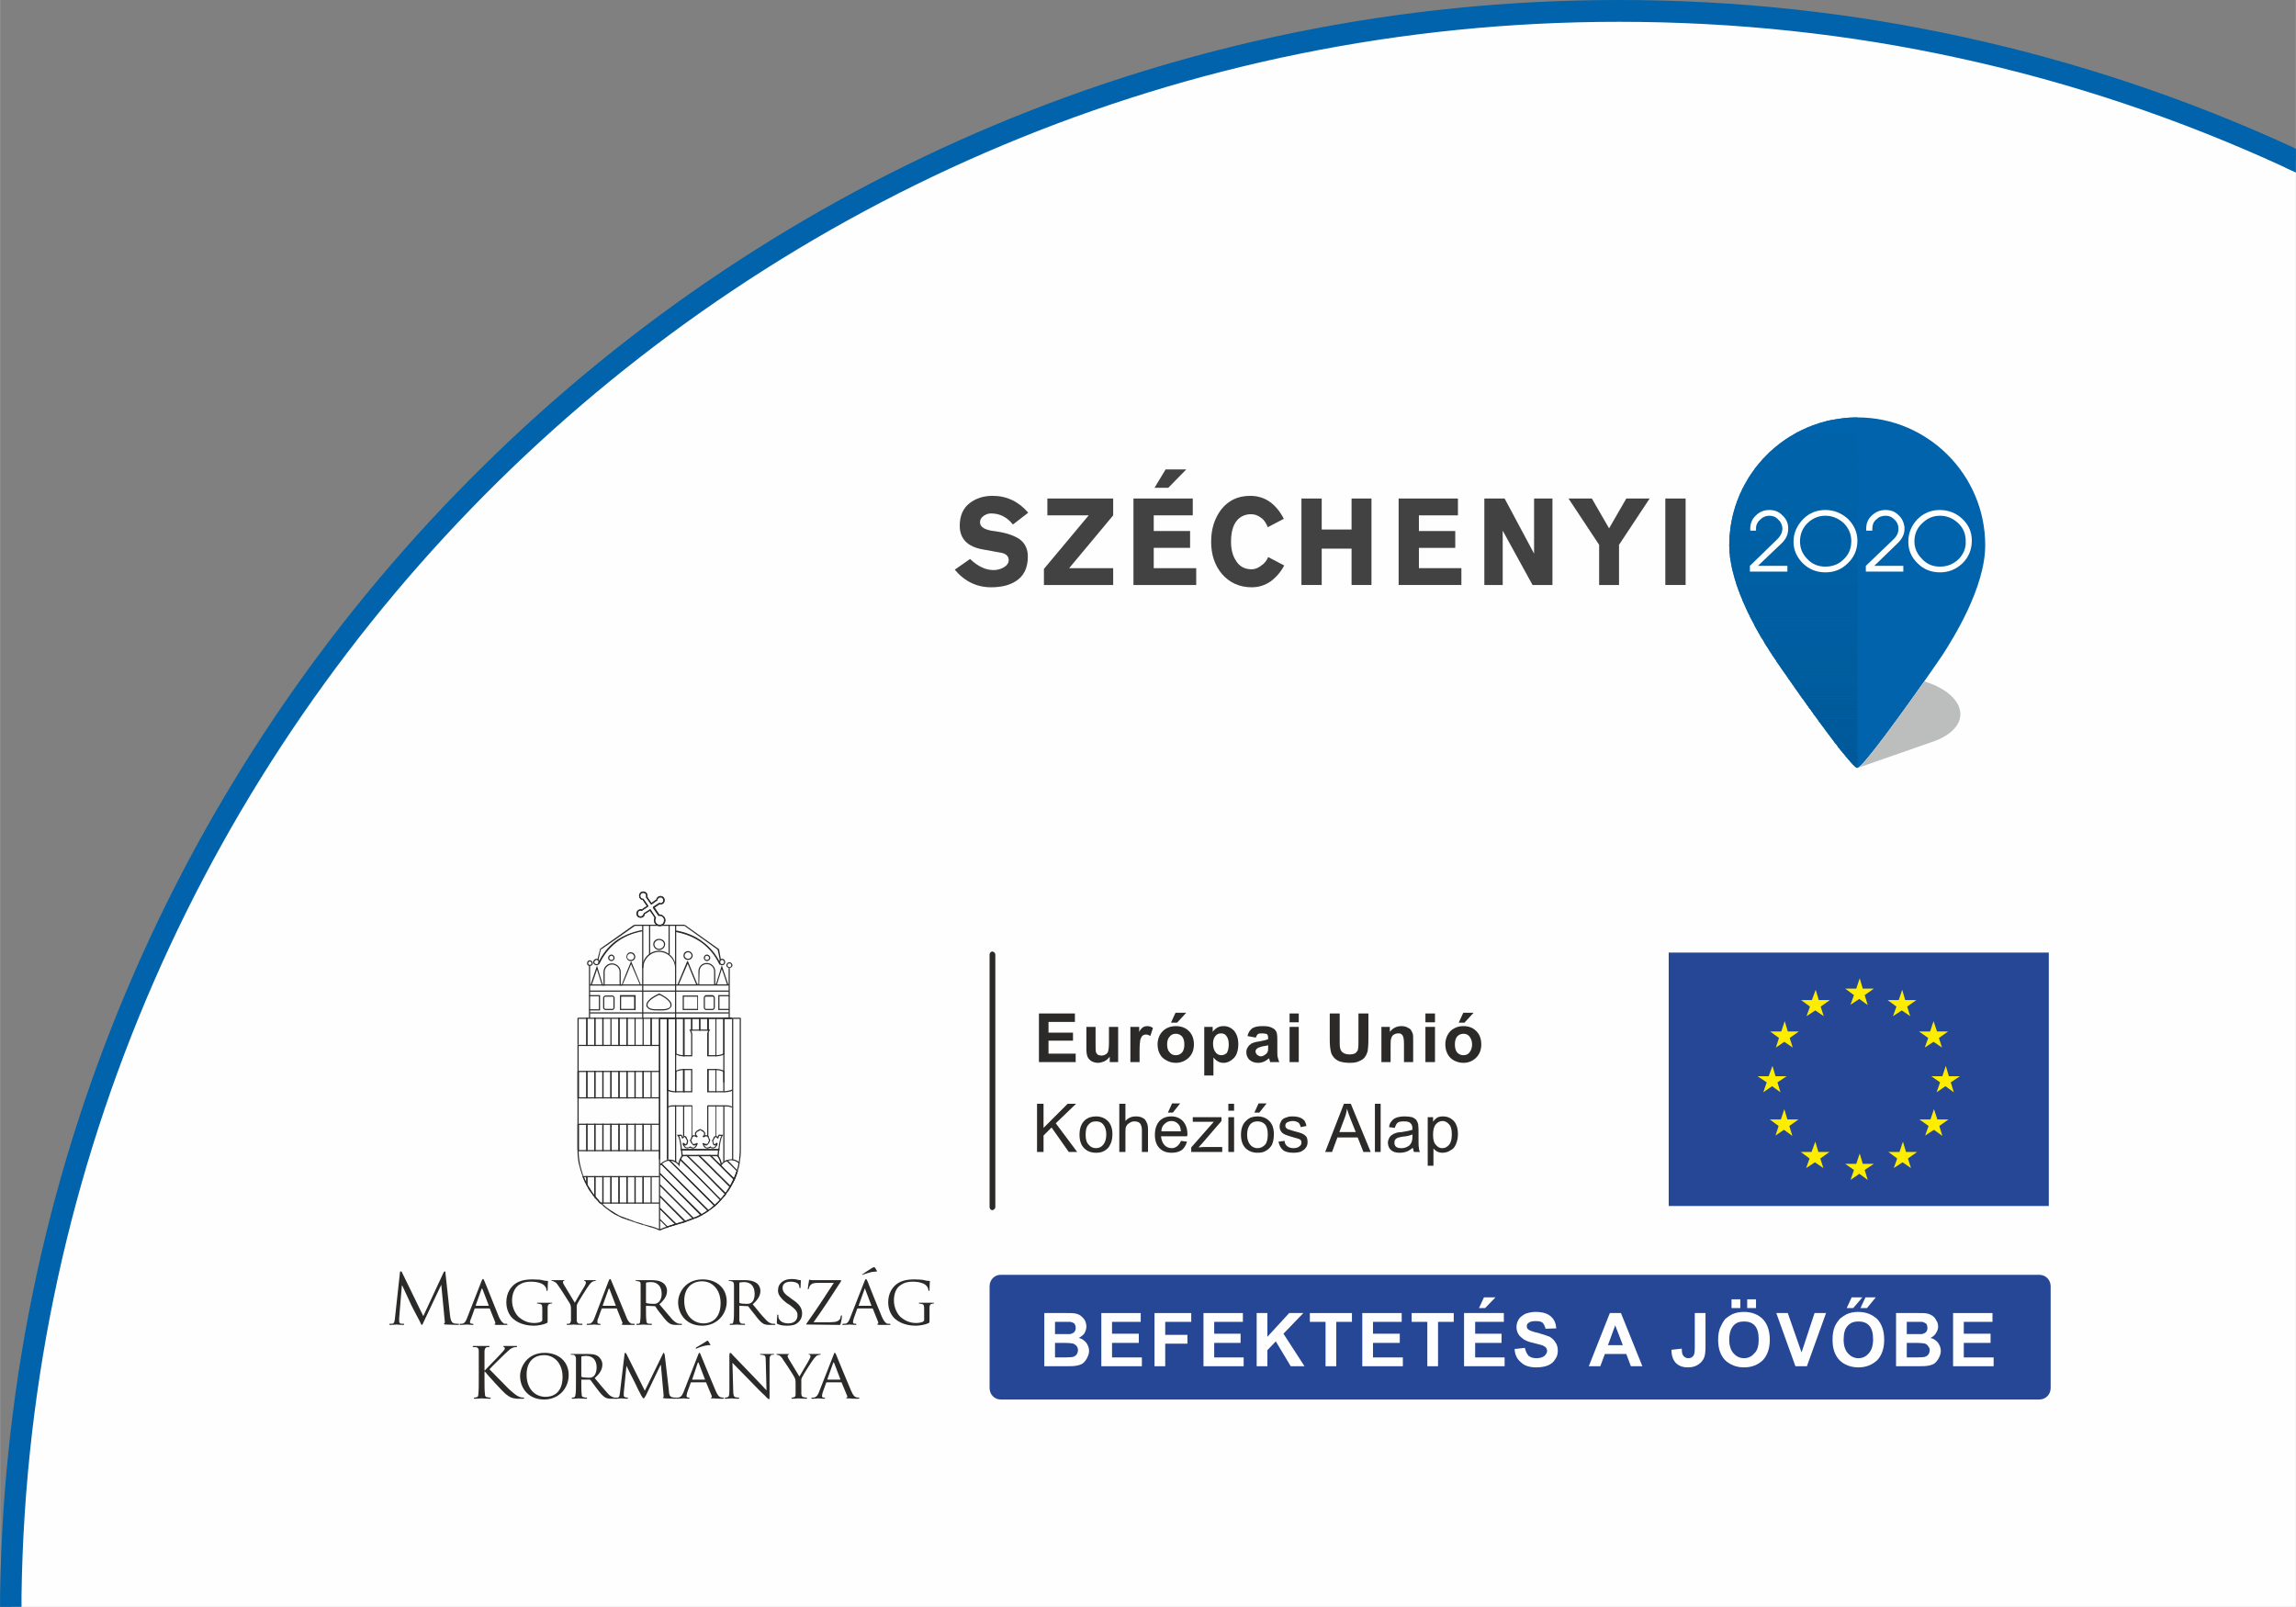 <?xml version="1.0" encoding="UTF-8"?>
<!DOCTYPE svg PUBLIC "-//W3C//DTD SVG 1.1//EN" "http://www.w3.org/Graphics/SVG/1.1/DTD/svg11.dtd">
<!-- Creator: CorelDRAW X7 -->
<svg xmlns="http://www.w3.org/2000/svg" xml:space="preserve" width="60mm" height="41.997mm" version="1.1" style="shape-rendering:geometricPrecision; text-rendering:geometricPrecision; image-rendering:optimizeQuality; fill-rule:evenodd; clip-rule:evenodd"
viewBox="0 0 6000 4200"
 xmlns:xlink="http://www.w3.org/1999/xlink">
 <rect x="0" y="0" width="6000" height="4200" fill="#808080" stroke="none"/>
 <defs>
  <style type="text/css">
   <![CDATA[
    .str0 {stroke:#FEFEFE;stroke-width:7.62}
    .fil7 {fill:none;fill-rule:nonzero}
    .fil0 {fill:#FEFEFE}
    .fil9 {fill:#BCBDBD}
    .fil29 {fill:#434242}
    .fil4 {fill:#2B2A29}
    .fil6 {fill:#FFED00}
    .fil8 {fill:#0063AB}
    .fil28 {fill:#0064AC}
    .fil27 {fill:#0063AA}
    .fil26 {fill:#0063AA}
    .fil25 {fill:#0062A8}
    .fil24 {fill:#0062A7}
    .fil23 {fill:#0061A6}
    .fil22 {fill:#0060A5}
    .fil21 {fill:#0060A4}
    .fil20 {fill:#005FA3}
    .fil19 {fill:#005EA1}
    .fil18 {fill:#005EA0}
    .fil17 {fill:#005D9F}
    .fil16 {fill:#005C9D}
    .fil15 {fill:#005C9C}
    .fil14 {fill:#005B9B}
    .fil13 {fill:#005A9A}
    .fil12 {fill:#005999}
    .fil11 {fill:#005898}
    .fil10 {fill:#005796}
    .fil2 {fill:#264796}
    .fil5 {fill:#2B2A29;fill-rule:nonzero}
    .fil1 {fill:#0063AB;fill-rule:nonzero}
    .fil3 {fill:#264796;fill-rule:nonzero}
   ]]>
  </style>
 </defs>
 <g id="Layer_x0020_1">
  <g id="_2595234466448">
   <path class="fil0" d="M4230 28c-2307,0 -4186,1869 -4202,4172l5972 0 0 -3780c-538,-251 -1138,-392 -1770,-392z"/>
   <path class="fil1" d="M4230 57c-1140,0 -2175,459 -2929,1202 -755,744 -1229,1773 -1245,2911 0,3 0,14 0,30l-56 0c0,-16 0,-28 0,-30 16,-1154 496,-2197 1262,-2951 764,-754 1813,-1219 2968,-1219 309,0 611,33 902,97 298,65 586,162 858,287 2,1 6,3 10,5l0 62c-20,-9 -31,-14 -34,-16 -268,-123 -551,-219 -846,-283 -287,-63 -585,-95 -890,-95z"/>
   <g>
    <polygon class="fil2" points="2615,3628 5329,3628 5329,3362 2615,3362 "/>
    <path class="fil3" d="M2645 3599l2655 0 0 -208 -2655 0 0 208zm2684 59l-2714 0c-16,0 -29,-13 -29,-30l0 -266c0,-17 13,-30 29,-30l2714 0c17,0 30,13 30,30l0 266c0,17 -13,30 -30,30z"/>
    <path class="fil0" d="M2729 3571l47 0c18,0 30,0 34,-1 8,-1 14,-3 19,-6 5,-4 9,-9 12,-15 3,-6 5,-12 5,-18 0,-8 -3,-15 -7,-21 -5,-6 -11,-11 -20,-13 6,-3 11,-7 15,-12 3,-6 5,-12 5,-18 0,-6 -2,-12 -4,-16 -3,-5 -7,-9 -11,-12 -4,-3 -9,-5 -15,-6 -5,-1 -13,-1 -24,-1l-56 0 0 139zm44 -116c14,0 21,0 24,0 5,1 9,3 11,5 2,3 3,7 3,11 0,4 -1,8 -4,11 -2,2 -6,4 -11,5 -3,0 -9,0 -20,0l-19 0 0 -32 16 0zm7 55c13,0 21,1 25,2 4,2 7,4 9,7 2,3 3,6 3,10 0,5 -2,9 -4,12 -3,3 -6,5 -11,6 -2,0 -9,1 -19,1l-26 0 0 -38 23 0z"/>
    <polygon class="fil0" points="2984,3571 2984,3548 2906,3548 2906,3510 2976,3510 2976,3486 2906,3486 2906,3455 2981,3455 2981,3432 2878,3432 2878,3571 "/>
    <polygon class="fil0" points="3045,3571 3045,3512 3103,3512 3103,3489 3045,3489 3045,3455 3113,3455 3113,3432 3017,3432 3017,3571 "/>
    <polygon class="fil0" points="3250,3571 3250,3548 3173,3548 3173,3510 3242,3510 3242,3486 3173,3486 3173,3455 3248,3455 3248,3432 3145,3432 3145,3571 "/>
    <polygon class="fil0" points="3312,3571 3312,3529 3334,3506 3373,3571 3409,3571 3354,3486 3406,3432 3369,3432 3312,3494 3312,3432 3284,3432 3284,3571 "/>
    <polygon class="fil0" points="3492,3571 3492,3455 3533,3455 3533,3432 3423,3432 3423,3455 3464,3455 3464,3571 "/>
    <polygon class="fil0" points="3666,3571 3666,3548 3588,3548 3588,3510 3658,3510 3658,3486 3588,3486 3588,3455 3663,3455 3663,3432 3560,3432 3560,3571 "/>
    <polygon class="fil0" points="3758,3571 3758,3455 3799,3455 3799,3432 3689,3432 3689,3455 3730,3455 3730,3571 "/>
    <path class="fil0" d="M3932 3571l0 -23 -77 0 0 -38 69 0 0 -24 -69 0 0 -31 75 0 0 -23 -104 0 0 139 106 0zm-51 -152l27 -28 -30 0 -13 28 16 0z"/>
    <path class="fil0" d="M3975 3561c9,9 23,13 40,13 12,0 22,-2 30,-5 9,-4 15,-9 19,-16 5,-7 7,-14 7,-22 0,-9 -2,-17 -6,-22 -3,-6 -9,-11 -15,-15 -7,-3 -17,-6 -30,-10 -14,-3 -22,-6 -26,-9 -3,-2 -4,-5 -4,-8 0,-4 1,-7 4,-9 5,-4 11,-5 19,-5 8,0 14,1 18,4 4,4 6,9 8,16l28 -1c-1,-13 -5,-23 -14,-31 -9,-8 -22,-12 -40,-12 -10,0 -19,2 -27,5 -7,4 -13,8 -17,14 -4,7 -6,13 -6,20 0,11 4,21 13,28 6,6 16,11 31,14 12,3 20,5 23,6 4,2 8,4 10,6 2,3 3,6 3,9 0,5 -3,9 -7,13 -5,4 -12,6 -21,6 -8,0 -15,-2 -20,-6 -5,-5 -8,-12 -10,-21l-27 3c1,16 7,27 17,35l0 0z"/>
    <path class="fil0" d="M4236 3432l-29 0 -55 139 30 0 12 -32 56 0 12 32 30 0 -56 -139zm-34 84l19 -52 20 52 -39 0z"/>
    <path class="fil0" d="M4429 3522c0,11 -1,19 -4,22 -3,4 -7,6 -13,6 -6,0 -11,-3 -14,-8 -2,-3 -3,-9 -3,-17l-27 3c0,15 4,26 11,34 8,8 18,12 32,12 12,0 21,-3 28,-8 7,-5 12,-11 15,-19 2,-6 3,-15 3,-27l0 -88 -28 0 0 90z"/>
    <path class="fil0" d="M4508 3555c13,12 29,19 50,19 20,0 37,-7 49,-19 12,-13 18,-31 18,-53 0,-23 -6,-41 -18,-54 -12,-12 -29,-19 -49,-19 -12,0 -22,2 -31,6 -6,3 -12,7 -18,12 -5,6 -9,13 -12,20 -5,9 -7,21 -7,35 0,23 6,40 18,53l0 0zm22 -90c7,-8 16,-11 28,-11 11,0 21,3 28,11 7,8 10,20 10,36 0,16 -3,28 -11,36 -7,8 -16,13 -27,13 -12,0 -21,-5 -28,-13 -7,-8 -11,-20 -11,-35 0,-17 4,-29 11,-37l0 0zm18 -46l0 -23 -23 0 0 23 23 0zm41 0l0 -23 -23 0 0 23 23 0z"/>
    <polygon class="fil0" points="4722,3571 4772,3432 4742,3432 4708,3535 4672,3432 4642,3432 4692,3571 "/>
    <path class="fil0" d="M4807 3555c12,12 29,19 50,19 20,0 36,-7 49,-19 12,-13 18,-31 18,-53 0,-23 -6,-41 -18,-54 -13,-12 -29,-19 -50,-19 -11,0 -21,2 -30,6 -6,3 -12,7 -18,12 -5,6 -10,13 -13,20 -4,9 -6,21 -6,35 0,23 6,40 18,53l0 0zm22 -90c7,-8 16,-11 28,-11 11,0 21,3 28,11 7,8 10,20 10,36 0,16 -4,28 -11,36 -7,8 -16,13 -27,13 -12,0 -21,-5 -28,-13 -7,-8 -11,-20 -11,-35 0,-17 3,-29 11,-37l0 0zm14 -46l24 -28 -28 0 -13 28 17 0zm36 0l23 -28 -27 0 -13 28 17 0z"/>
    <path class="fil0" d="M4955 3571l47 0c18,0 29,0 34,-1 8,-1 14,-3 19,-6 5,-4 9,-9 12,-15 3,-6 5,-12 5,-18 0,-8 -3,-15 -7,-21 -5,-6 -11,-11 -20,-13 6,-3 11,-7 14,-12 4,-6 6,-12 6,-18 0,-6 -2,-12 -5,-16 -2,-5 -6,-9 -10,-12 -5,-3 -9,-5 -15,-6 -5,-1 -13,-1 -25,-1l-55 0 0 139zm44 -116c13,0 21,0 24,0 5,1 8,3 11,5 2,3 3,7 3,11 0,4 -1,8 -4,11 -2,2 -6,4 -11,5 -3,0 -10,0 -20,0l-19 0 0 -32 16 0zm7 55c13,0 21,1 25,2 4,2 7,4 8,7 3,3 4,6 4,10 0,5 -2,9 -4,12 -3,3 -6,5 -11,6 -2,0 -9,1 -19,1l-26 0 0 -38 23 0z"/>
    <polygon class="fil0" points="5210,3571 5210,3548 5132,3548 5132,3510 5202,3510 5202,3486 5132,3486 5132,3455 5207,3455 5207,3432 5104,3432 5104,3571 "/>
    <path class="fil4" d="M1176 3439c1,7 2,17 10,20 6,1 10,1 12,1 1,0 2,1 2,1 0,1 -2,2 -4,2 -4,0 -24,-1 -31,-1 -4,0 -5,-1 -5,-2 0,-1 1,-1 1,-1 1,0 2,-4 1,-7l-9 -94 0 0 -45 95c-4,8 -4,10 -6,10 -1,0 -2,-2 -5,-9 -5,-9 -21,-40 -22,-42 -1,-3 -22,-47 -24,-52l-1 0 -7 85c0,2 0,6 0,9 0,3 2,5 5,6 3,0 6,0 7,0 0,0 1,1 1,1 0,2 -1,2 -3,2 -7,0 -16,-1 -17,-1 -2,0 -11,1 -15,1 -2,0 -4,0 -4,-2 0,0 1,-1 2,-1 2,0 3,0 6,0 6,-1 6,-8 7,-15l13 -119c0,-2 1,-3 2,-3 1,0 2,0 3,2l56 115 53 -114c1,-2 2,-3 3,-3 1,0 2,1 2,5l12 111z"/>
    <path class="fil4" d="M1258 3349c2,-5 3,-6 4,-6 2,0 2,2 4,6 3,6 28,70 38,94 6,13 11,15 14,17 2,0 5,0 6,0 1,0 2,1 2,2 0,1 -1,1 -3,1 -3,0 -14,0 -26,0 -3,-1 -5,-1 -5,-1 0,-1 0,-1 1,-2 1,0 2,-1 1,-4l-14 -35c0,-1 -1,-1 -2,-1l-37 0c0,0 -1,0 -1,1l-9 25c-2,4 -3,7 -3,10 0,3 3,4 6,4l1 0c2,0 2,1 2,2 0,1 -1,1 -3,1 -3,0 -12,-1 -14,-1 -2,0 -10,1 -16,1 -2,0 -3,0 -3,-1 0,-1 1,-2 1,-2 1,0 4,0 5,0 7,-1 10,-6 13,-14l38 -97zm18 64c1,0 1,0 1,-1l-16 -42c-1,-3 -2,-3 -3,0l-15 42c0,1 0,1 1,1l32 0z"/>
    <path class="fil4" d="M1417 3423c0,-12 -1,-14 -7,-15 -2,0 -4,-1 -6,-1 0,0 -1,0 -1,-1 0,-1 1,-1 2,-1 8,0 18,0 19,0 1,0 11,0 16,0 2,0 3,0 3,1 0,1 -1,1 -2,1 -1,0 -2,0 -4,1 -4,0 -5,3 -6,8 0,5 0,10 0,16l0 18c0,7 0,7 -2,8 -10,5 -25,7 -34,7 -12,0 -35,-2 -53,-17 -10,-8 -19,-24 -19,-44 0,-25 12,-42 27,-51 14,-8 30,-9 42,-9 11,0 22,1 25,2 3,1 9,2 13,2 1,0 2,0 2,1 0,2 -1,7 -1,22 0,3 -1,3 -2,3 -1,0 -1,-1 -1,-2 0,-2 -1,-7 -4,-10 -4,-6 -16,-12 -37,-12 -9,0 -21,1 -33,10 -9,7 -16,21 -16,39 0,22 11,37 17,43 13,11 26,16 41,16 6,0 13,-1 17,-3 2,-1 4,-2 4,-5l0 -27z"/>
    <path class="fil4" d="M1492 3423c0,-9 -1,-12 -3,-16 -2,-3 -23,-37 -29,-45 -4,-6 -7,-10 -10,-11 -3,-2 -6,-3 -7,-3 -1,0 -2,0 -2,-1 0,-1 1,-1 2,-1 3,0 15,0 16,0 1,0 8,0 14,0 2,0 2,0 2,1 0,0 -1,1 -2,1 -2,1 -2,2 -2,3 0,2 1,4 2,6l29 48c3,-6 23,-39 26,-44 2,-4 3,-6 3,-9 0,-2 -1,-3 -3,-4 -1,0 -2,-1 -2,-1 0,-1 1,-1 3,-1 4,0 9,0 11,0 1,0 12,0 15,0 2,0 2,0 2,1 0,0 0,1 -2,1 -1,0 -4,1 -7,2 -3,2 -5,4 -8,8 -5,6 -28,43 -31,49 -3,6 -2,11 -2,16l0 13c0,3 0,9 0,16 1,4 2,7 7,8 2,0 5,0 7,0 1,0 1,1 1,2 0,0 -1,1 -2,1 -9,0 -20,-1 -21,-1 0,0 -11,1 -15,1 -2,0 -3,0 -3,-1 0,-1 0,-2 1,-2 2,0 4,0 5,0 3,-1 4,-4 5,-8 0,-7 0,-13 0,-16l0 -13z"/>
    <path class="fil4" d="M1590 3349c2,-5 3,-6 4,-6 2,0 2,2 4,6 3,6 29,70 39,94 5,13 10,15 13,17 3,0 5,0 7,0 0,0 2,1 2,2 0,1 -2,1 -4,1 -2,0 -14,0 -25,0 -4,-1 -6,-1 -6,-1 0,-1 0,-1 1,-2 1,0 3,-1 1,-4l-14 -35c0,-1 0,-1 -1,-1l-37 0c-1,0 -2,0 -2,1l-9 25c-2,4 -2,7 -2,10 0,3 2,4 5,4l1 0c2,0 2,1 2,2 0,1 -1,1 -2,1 -4,0 -13,-1 -15,-1 -1,0 -9,1 -16,1 -2,0 -3,0 -3,-1 0,-1 1,-2 1,-2 2,0 4,0 5,0 7,-1 11,-6 14,-14l37 -97zm18 64c1,0 1,0 1,-1l-16 -42c-1,-3 -2,-3 -3,0l-15 42c0,1 0,1 1,1l32 0z"/>
    <path class="fil4" d="M1674 3391c0,-24 0,-29 0,-34 0,-5 -1,-8 -7,-8 -1,-1 -4,-1 -5,-1 -1,0 -1,0 -1,-1 0,-1 0,-1 2,-1 7,0 18,0 19,0 2,0 15,0 20,0 10,0 22,1 30,7 4,2 11,10 11,21 0,11 -5,22 -20,35 14,16 25,30 34,40 9,9 14,10 18,11 3,0 5,0 6,0 0,0 1,1 1,2 0,1 -1,1 -4,1l-10 0c-9,0 -13,-1 -17,-3 -7,-4 -13,-11 -22,-23 -7,-8 -14,-18 -17,-23 -1,0 -1,0 -2,0l-21 -1c-1,0 -1,1 -1,1l0 4c0,15 0,27 1,33 0,5 1,8 6,9 2,0 6,0 7,0 1,0 2,1 2,2 0,0 -1,1 -3,1 -9,0 -19,-1 -20,-1 0,0 -11,1 -15,1 -2,0 -3,0 -3,-1 0,-1 0,-2 1,-2 2,0 4,0 5,0 3,-1 4,-4 4,-9 1,-6 1,-18 1,-33l0 -27zm14 13c0,1 0,1 1,2 3,1 11,2 18,2 4,0 8,0 12,-3 5,-3 10,-11 10,-23 0,-20 -11,-31 -28,-31 -5,0 -10,1 -12,1 0,1 -1,1 -1,2l0 50z"/>
    <path class="fil4" d="M1836 3344c36,0 63,22 63,58 0,34 -26,63 -64,63 -44,0 -63,-33 -63,-61 0,-25 19,-60 64,-60zm3 115c15,0 44,-8 44,-53 0,-37 -23,-57 -48,-57 -27,0 -47,17 -47,51 0,36 22,59 51,59z"/>
    <path class="fil4" d="M1918 3391c0,-24 0,-29 0,-34 -1,-5 -2,-8 -7,-8 -1,-1 -4,-1 -6,-1 0,0 -1,0 -1,-1 0,-1 1,-1 3,-1 7,0 18,0 19,0 1,0 15,0 20,0 10,0 21,1 30,7 4,2 11,10 11,21 0,11 -5,22 -20,35 13,16 24,30 34,40 8,9 14,10 17,11 4,0 5,0 6,0 1,0 2,1 2,2 0,1 -1,1 -4,1l-10 0c-9,0 -13,-1 -17,-3 -7,-4 -13,-11 -22,-23 -7,-8 -14,-18 -18,-23 0,0 -1,0 -2,0l-20 -1c-1,0 -1,1 -1,1l0 4c0,15 0,27 0,33 1,5 2,8 7,9 2,0 5,0 7,0 1,0 1,1 1,2 0,0 -1,1 -2,1 -9,0 -19,-1 -20,-1 0,0 -11,1 -16,1 -1,0 -2,0 -2,-1 0,-1 0,-2 1,-2 1,0 3,0 5,0 3,-1 3,-4 4,-9 1,-6 1,-18 1,-33l0 -27zm14 13c0,1 0,1 1,2 2,1 10,2 18,2 3,0 8,0 12,-3 5,-3 9,-11 9,-23 0,-20 -10,-31 -28,-31 -4,0 -9,1 -11,1 -1,1 -1,1 -1,2l0 50z"/>
    <path class="fil4" d="M2033 3461c-3,-1 -3,-2 -3,-6 0,-8 1,-14 1,-16 0,-2 0,-3 1,-3 1,0 2,1 2,2 0,1 0,3 0,5 3,12 15,16 26,16 16,0 24,-9 24,-21 0,-11 -6,-16 -20,-27l-8 -5c-17,-13 -23,-23 -23,-33 0,-19 15,-30 36,-30 6,0 13,1 16,2 3,1 5,1 6,1 1,0 2,0 2,1 0,1 -1,6 -1,16 0,3 0,4 -1,4 -1,0 -2,-1 -2,-2 0,-2 -1,-6 -2,-8 -1,-2 -7,-7 -21,-7 -12,0 -21,5 -21,16 0,10 5,16 21,27l4 3c20,13 26,24 26,37 0,9 -3,19 -15,27 -6,4 -16,5 -25,5 -8,0 -17,-1 -23,-4z"/>
    <path class="fil4" d="M2169 3456c17,0 21,-3 25,-7 2,-2 3,-7 3,-9 1,-1 1,-2 2,-2 1,0 1,0 1,3 0,5 -2,14 -3,18 -1,4 -1,4 -5,4 -26,0 -54,-1 -82,-1 -1,0 -3,0 -3,-1 0,-1 1,-2 3,-5 24,-34 47,-69 69,-103l-33 0c-9,0 -18,0 -23,2 -6,3 -9,9 -9,12 -1,3 -2,3 -3,3 0,0 0,-1 0,-2 0,-2 2,-16 3,-20 0,-3 0,-3 1,-3 2,0 3,1 7,1 15,0 23,0 28,0l45 0c2,0 3,0 3,1 0,1 0,2 -1,3 -23,36 -46,71 -71,106l43 0z"/>
    <path class="fil4" d="M2259 3349c2,-5 3,-6 4,-6 1,0 2,2 4,6 2,6 28,70 38,94 6,13 10,15 14,17 2,0 4,0 6,0 1,0 2,1 2,2 0,1 -2,1 -4,1 -2,0 -14,0 -25,0 -3,-1 -6,-1 -6,-1 0,-1 1,-1 1,-2 1,0 3,-1 2,-4l-14 -35c-1,-1 -1,-1 -2,-1l-37 0c-1,0 -1,0 -2,1l-9 25c-1,4 -2,7 -2,10 0,3 3,4 5,4l2 0c1,0 2,1 2,2 0,1 -1,1 -3,1 -4,0 -12,-1 -14,-1 -2,0 -10,1 -16,1 -2,0 -4,0 -4,-1 0,-1 1,-2 2,-2 1,0 3,0 5,0 7,-1 10,-6 13,-14l38 -97zm18 64c0,0 0,0 0,-1l-16 -42c0,-3 -1,-3 -2,0l-15 42c0,1 0,1 0,1l33 0zm14 -92c1,2 0,3 -1,3 0,0 -2,-1 -5,0 -9,0 -22,5 -28,7 -1,1 -2,1 -3,1 0,0 -1,0 -1,-1 0,-1 1,-1 2,-1 6,-5 23,-15 24,-16 4,-2 5,-2 6,-2 0,0 0,0 1,1 2,2 3,5 5,8z"/>
    <path class="fil4" d="M2415 3423c0,-12 -1,-14 -7,-15 -2,0 -4,-1 -6,-1 0,0 -1,0 -1,-1 0,-1 1,-1 2,-1 8,0 18,0 19,0 1,0 11,0 16,0 2,0 3,0 3,1 0,1 -1,1 -2,1 -1,0 -2,0 -4,1 -4,0 -5,3 -6,8 0,5 0,10 0,16l0 18c0,7 0,7 -2,8 -10,5 -25,7 -34,7 -12,0 -35,-2 -53,-17 -10,-8 -19,-24 -19,-44 0,-25 12,-42 27,-51 14,-8 30,-9 42,-9 10,0 22,1 25,2 3,1 9,2 13,2 1,0 2,0 2,1 0,2 -1,7 -1,22 0,3 -1,3 -2,3 -1,0 -1,-1 -1,-2 0,-2 -1,-7 -4,-10 -4,-6 -16,-12 -37,-12 -9,0 -21,1 -33,10 -10,7 -16,21 -16,39 0,22 11,37 17,43 13,11 26,16 41,16 6,0 13,-1 17,-3 2,-1 4,-2 4,-5l0 -27z"/>
    <path class="fil4" d="M1251 3571c0,-29 0,-34 0,-40 0,-6 -2,-9 -8,-10 -1,0 -4,0 -6,0 -1,0 -2,-1 -2,-2 0,-1 1,-1 3,-1 9,0 19,0 20,0 2,0 13,0 18,0 2,0 3,0 3,1 0,1 -1,2 -1,2 -2,0 -3,0 -5,0 -5,1 -6,4 -7,10 0,6 0,11 0,40l0 11 1 0c3,-4 36,-37 42,-44 5,-6 10,-10 10,-13 0,-3 -1,-4 -2,-4 -1,-1 -2,-1 -2,-2 0,-1 1,-1 2,-1 4,0 10,0 14,0 1,0 13,0 17,0 2,0 3,0 3,1 0,1 0,2 -2,2 -2,0 -6,0 -10,2 -7,3 -11,8 -20,16 -4,4 -36,35 -40,40 5,5 43,44 50,51 16,14 19,17 28,21 4,2 10,2 11,2 1,0 2,1 2,1 0,1 -1,2 -4,2l-9 0c-5,0 -9,0 -13,-1 -9,-1 -14,-5 -22,-11 -8,-6 -46,-48 -55,-59l-1 0 0 18c0,17 0,32 1,39 0,6 1,10 7,10 2,1 5,1 7,1 1,0 1,1 1,1 0,1 0,2 -2,2 -9,0 -20,-1 -21,-1 -2,0 -12,1 -18,1 -2,0 -3,-1 -3,-2 0,0 1,-1 2,-1 1,0 3,0 5,-1 4,0 5,-4 5,-10 1,-7 1,-22 1,-39l0 -32z"/>
    <path class="fil4" d="M1423 3536c36,0 63,22 63,58 0,35 -26,64 -64,64 -44,0 -63,-33 -63,-61 0,-25 19,-61 64,-61zm3 115c15,0 44,-7 44,-52 0,-37 -23,-57 -48,-57 -27,0 -46,17 -46,51 0,36 21,58 50,58z"/>
    <path class="fil4" d="M1505 3583c0,-24 0,-28 0,-33 -1,-5 -2,-8 -7,-9 -1,0 -4,0 -5,0 -1,0 -2,-1 -2,-1 0,-1 1,-1 3,-1 7,0 18,0 19,0 2,0 15,0 20,0 10,0 22,0 30,6 4,3 11,11 11,21 0,12 -5,23 -20,36 13,16 25,30 34,40 8,9 14,10 18,11 3,0 4,0 5,0 1,0 2,1 2,1 0,1 -1,2 -4,2l-10 0c-9,0 -13,-1 -17,-3 -7,-4 -13,-11 -22,-23 -7,-9 -14,-19 -17,-23 -1,0 -1,-1 -3,-1l-20 0c-1,0 -1,0 -1,1l0 4c0,15 0,27 1,33 0,5 1,8 6,8 2,1 6,1 7,1 1,0 1,1 1,1 0,1 0,2 -2,2 -9,0 -19,-1 -20,-1 0,0 -11,1 -16,1 -1,0 -2,-1 -2,-2 0,0 0,-1 1,-1 2,0 4,0 5,-1 3,0 3,-3 4,-8 1,-6 1,-18 1,-33l0 -28zm14 13c0,1 0,2 1,3 2,1 11,2 18,2 4,0 8,0 12,-3 5,-3 9,-12 9,-24 0,-19 -10,-30 -27,-30 -5,0 -10,1 -12,1 0,0 -1,1 -1,2l0 49z"/>
    <path class="fil4" d="M1748 3636c0,5 1,14 8,16 4,1 9,1 10,1 1,0 2,1 2,1 0,1 -2,2 -4,2 -3,0 -21,-1 -27,-1 -4,-1 -5,-1 -5,-2 0,0 1,-1 1,-1 1,0 2,-3 1,-6l-7 -78 -1 0 -38 79c-4,7 -5,8 -6,8 -2,0 -2,-1 -6,-7 -4,-7 -14,-27 -18,-36 -5,-9 -18,-36 -21,-42l0 0 -7 70c0,2 0,5 0,8 0,2 2,4 4,4 3,1 5,1 6,1 1,0 1,1 1,1 0,1 -1,2 -2,2 -6,0 -14,-1 -15,-1 -2,0 -10,1 -14,1 -2,0 -3,-1 -3,-2 0,0 1,-1 2,-1 1,0 2,0 5,0 5,-1 5,-7 6,-13l12 -101c0,-2 1,-3 1,-3 2,0 3,1 4,3l48 96 47 -96c1,-2 1,-3 2,-3 1,0 2,2 3,5l11 95z"/>
    <path class="fil4" d="M1824 3542c2,-5 2,-6 4,-6 1,0 2,2 3,5 3,7 29,71 39,94 6,14 10,16 13,17 3,1 5,1 7,1 1,0 2,1 2,1 0,1 -2,2 -4,2 -2,0 -14,0 -25,-1 -3,0 -6,0 -6,-1 0,0 1,0 1,-1 1,0 3,-1 2,-4l-15 -36c0,0 0,0 -1,0l-37 0c-1,0 -1,0 -2,1l-9 25c-1,3 -2,7 -2,10 0,3 3,4 5,4l2 0c1,0 1,1 1,1 0,1 -1,2 -2,2 -4,0 -13,-1 -14,-1 -2,0 -10,1 -17,1 -2,0 -3,-1 -3,-2 0,0 1,-1 2,-1 1,0 3,0 4,0 8,-1 11,-7 14,-14l38 -97zm18 64c0,0 0,0 0,-1l-16 -42c-1,-3 -2,-3 -3,0l-14 42c-1,1 0,1 0,1l33 0zm14 -92c1,2 0,2 -1,2 -1,0 -2,0 -5,0 -9,1 -22,5 -28,8 -1,1 -3,1 -3,1 0,0 -1,0 -1,-1 0,-1 1,-1 1,-2 7,-4 24,-14 25,-15 3,-2 4,-3 5,-3 1,0 1,1 2,2 1,2 3,4 5,8z"/>
    <path class="fil4" d="M1916 3635c0,12 2,16 6,17 3,1 7,1 8,1 1,0 2,1 2,1 0,1 -2,2 -3,2 -9,0 -16,-1 -17,-1 -2,0 -9,1 -16,1 -1,0 -2,0 -2,-2 0,0 0,-1 1,-1 1,0 4,0 6,-1 4,-1 5,-5 5,-19l0 -89c0,-6 1,-8 2,-8 2,0 5,3 6,5 3,3 26,27 51,53 16,16 33,35 38,40l-2 -78c0,-10 -1,-13 -6,-14 -3,-1 -6,-1 -7,-1 -2,0 -2,-1 -2,-1 0,-1 2,-1 3,-1 8,0 15,0 17,0 2,0 7,0 14,0 1,0 3,0 3,1 0,0 -1,1 -2,1 -1,0 -2,0 -4,0 -5,2 -6,5 -6,14l0 91c0,10 0,11 -1,11 -2,0 -4,-1 -12,-10 -2,-1 -25,-24 -42,-42 -19,-19 -37,-38 -42,-43l2 73z"/>
    <path class="fil4" d="M2079 3615c0,-8 -1,-11 -3,-15 -1,-3 -23,-37 -29,-45 -3,-6 -7,-10 -10,-12 -2,-1 -6,-2 -7,-2 -1,0 -1,-1 -1,-1 0,-1 0,-1 2,-1 3,0 15,0 15,0 1,0 8,0 14,0 2,0 2,0 2,1 0,0 -1,1 -2,1 -1,1 -2,2 -2,3 0,2 1,4 2,6l29 48c3,-6 24,-40 26,-45 2,-3 3,-6 3,-8 0,-2 -1,-3 -2,-4 -2,0 -3,-1 -3,-2 0,0 1,0 3,0 4,0 10,0 11,0 1,0 13,0 16,0 1,0 2,0 2,0 0,1 -1,2 -2,2 -2,0 -5,1 -8,2 -3,2 -4,4 -8,8 -5,6 -28,42 -31,49 -3,5 -2,10 -2,15l0 14c0,2 0,9 0,15 1,5 2,8 7,8 2,1 6,1 7,1 1,0 1,1 1,1 0,1 -1,2 -2,2 -9,0 -20,-1 -21,-1 0,0 -10,1 -15,1 -2,0 -3,-1 -3,-2 0,0 1,-1 2,-1 1,0 3,0 4,-1 4,0 5,-3 5,-8 0,-6 0,-13 0,-15l0 -14z"/>
    <path class="fil4" d="M2178 3542c2,-5 2,-6 3,-6 2,0 3,2 4,5 3,7 29,71 39,94 6,14 10,16 13,17 3,1 5,1 7,1 1,0 2,1 2,1 0,1 -2,2 -4,2 -2,0 -14,0 -25,-1 -3,0 -6,0 -6,-1 0,0 0,0 1,-1 1,0 3,-1 2,-4l-15 -36c0,0 0,0 -1,0l-37 0c-1,0 -1,0 -2,1l-9 25c-1,3 -2,7 -2,10 0,3 2,4 5,4l2 0c1,0 1,1 1,1 0,1 -1,2 -2,2 -4,0 -13,-1 -15,-1 -1,0 -9,1 -16,1 -2,0 -3,-1 -3,-2 0,0 1,-1 2,-1 1,0 3,0 4,0 8,-1 11,-7 14,-14l38 -97zm17 64c1,0 1,0 1,-1l-16 -42c-1,-3 -2,-3 -3,0l-15 42c0,1 0,1 1,1l32 0z"/>
    <polygon class="fil4" points="1741,2660 1722,2660 1722,2663 1743,2663 1743,2660 "/>
    <path class="fil4" d="M1724 3213l2 3c5,-3 11,-5 21,-8l-1 -3c-10,3 -16,5 -22,8z"/>
    <path class="fil4" d="M1595 3167c7,5 14,9 21,12l2 -2c-7,-4 -14,-8 -21,-13l-2 3z"/>
    <polygon class="fil4" points="1575,2663 1617,2663 1617,2660 1575,2660 "/>
    <path class="fil4" d="M1574 3150c6,6 13,11 20,16l1 1 2 -3 -2 -1c-6,-4 -13,-9 -19,-15l-2 2z"/>
    <polygon class="fil4" points="1638,2663 1701,2663 1701,2660 1638,2660 "/>
    <polygon class="fil4" points="1659,3195 1680,3202 1680,3199 1660,3193 "/>
    <polygon class="fil4" points="1638,3188 1659,3195 1660,3193 1639,3185 "/>
    <polygon class="fil4" points="1680,3202 1682,3202 1704,3209 1705,3206 1682,3200 1681,3199 "/>
    <polygon class="fil4" points="1721,2660 1701,2660 1701,2663 1722,2663 1722,2660 "/>
    <path class="fil4" d="M1704 3209c9,2 14,5 19,7l0 0 1 0 1 0c0,0 1,0 1,0l0 0 -2 -3 0 0c-5,-2 -10,-4 -19,-7l-1 3z"/>
    <polygon class="fil4" points="1616,3179 1624,3183 1638,3188 1639,3185 1625,3180 1618,3177 "/>
    <polygon class="fil4" points="1617,2663 1638,2663 1638,2660 1617,2660 "/>
    <polygon class="fil4" points="1509,2936 1509,3004 1509,3005 1512,3004 1512,3004 1512,2936 "/>
    <path class="fil4" d="M1509 3005c0,12 1,24 3,35 3,12 6,23 10,34l0 0 3 -1 -1 0c-3,-11 -7,-22 -9,-34 -2,-11 -3,-22 -3,-34l-3 0z"/>
    <polygon class="fil4" points="1509,2868 1512,2868 1512,2799 1509,2799 "/>
    <path class="fil4" d="M1511 2660c-1,0 -2,1 -2,2l0 68 3 0 0 -67 21 0 0 -3 -22 0z"/>
    <polygon class="fil4" points="1509,2799 1512,2799 1512,2730 1509,2730 "/>
    <polygon class="fil4" points="1509,2936 1512,2936 1512,2868 1509,2868 "/>
    <path class="fil4" d="M1525 3074l-3 0 0 2 0 -1c2,5 5,10 7,15l0 -1c0,1 0,1 0,1 0,1 3,6 3,6l2 -2c0,0 -2,-5 -2,-5l-1 -1c-2,-4 -4,-9 -6,-14l0 0 0 -1 0 1z"/>
    <polygon class="fil4" points="1533,2663 1554,2663 1554,2660 1533,2660 "/>
    <path class="fil4" d="M1532 3096l3 6 0 0c0,0 0,1 1,1 0,0 4,8 4,8l2 2 0 -1c0,1 0,2 1,2l-1 -1 7 9 0 0c0,0 0,1 1,1l-1 0 3 4 1 1 2 -2 -1 -1c0,0 -3,-4 -3,-4 0,0 -6,-9 -6,-9l-2 -3c0,0 -5,-8 -5,-8l-4 -7 -2 2z"/>
    <polygon class="fil4" points="1554,2663 1575,2663 1575,2660 1554,2660 "/>
    <polygon class="fil4" points="1567,3144 1574,3150 1576,3148 1569,3142 "/>
    <path class="fil4" d="M1553 3128l1 1 1 2 0 -1c0,1 0,1 1,2l-1 -1 7 7 0 0c0,0 0,1 1,1l-1 0 4 4 1 1 2 -2 -1 -1 -4 -5c0,0 -6,-7 -6,-7l-2 -2 -1 -1 -2 2z"/>
    <polygon class="fil4" points="1905,2660 1890,2660 1890,2663 1911,2663 1911,2660 "/>
    <polygon class="fil4" points="1846,2660 1827,2660 1827,2663 1848,2663 1848,2660 "/>
    <polygon class="fil4" points="1760,2660 1743,2660 1743,2663 1764,2663 1764,2660 "/>
    <polygon class="fil4" points="1865,2660 1848,2660 1848,2663 1869,2663 1869,2660 "/>
    <polygon class="fil4" points="1885,2660 1869,2660 1869,2663 1890,2663 1890,2660 "/>
    <polygon class="fil4" points="1780,2660 1764,2660 1764,2663 1785,2663 1785,2660 "/>
    <polygon class="fil4" points="1800,2660 1785,2660 1785,2663 1806,2663 1806,2660 "/>
    <polygon class="fil4" points="1826,2660 1806,2660 1806,2663 1827,2663 1827,2660 "/>
    <path class="fil4" d="M1595 3006l-9 0 0 3 12 0 0 -72 -1 0 -11 0 0 3 9 0 0 66zm-9 0l-9 0 0 -66 9 0 0 -3 -12 0 0 72 12 0 0 -3z"/>
    <path class="fil4" d="M1595 2868l-9 0 0 3 12 0 0 -72 -1 0 -11 0 0 3 9 0 0 66zm-9 0l-9 0 0 -66 9 0 0 -3 -12 0 0 72 12 0 0 -3z"/>
    <path class="fil4" d="M1616 3006l-9 0 0 3 12 0 0 -72 -1 0 -11 0 0 3 9 0 0 66zm-9 0l-9 0 0 -66 9 0 0 -3 -12 0 0 72 12 0 0 -3z"/>
    <path class="fil4" d="M1616 3143l-9 0 0 3 12 0 0 -72 -1 0 -11 0 0 3 9 0 0 66zm-9 0l-9 0 0 -66 9 0 0 -3 -12 0 0 72 12 0 0 -3z"/>
    <path class="fil4" d="M1595 3143l-9 0 0 3 12 0 0 -72 -1 0 -11 0 0 3 9 0 0 66zm-9 0l-9 0 0 -66 9 0 0 -3 -12 0 0 72 12 0 0 -3z"/>
    <path class="fil4" d="M1616 2868l-9 0 0 3 12 0 0 -72 -1 0 -11 0 0 3 9 0 0 66zm-9 0l-9 0 0 -66 9 0 0 -3 -12 0 0 72 12 0 0 -3z"/>
    <polygon class="fil4" points="1616,2660 1616,2731 1598,2731 1598,2662 1595,2662 1595,2731 1577,2731 1577,2660 1574,2660 1574,2734 1619,2734 1619,2660 "/>
    <path class="fil4" d="M1658 3143l-9 0 0 3 12 0 0 -72 -1 0 -11 0 0 3 9 0 0 66zm-9 0l-9 0 0 -66 9 0 0 -3 -12 0 0 72 12 0 0 -3z"/>
    <path class="fil4" d="M1679 3143l-9 0 0 3 12 0 0 -72 -1 0 -11 0 0 3 9 0 0 66zm-9 0l-9 0 0 -66 9 0 0 -3 -12 0 0 72 12 0 0 -3z"/>
    <path class="fil4" d="M1679 3006l-9 0 0 3 12 0 0 -72 -1 0 -11 0 0 3 9 0 0 66zm-9 0l-9 0 0 -66 9 0 0 -3 -12 0 0 72 12 0 0 -3z"/>
    <path class="fil4" d="M1679 2868l-9 0 0 3 12 0 0 -72 -1 0 -11 0 0 3 9 0 0 66zm-9 0l-9 0 0 -66 9 0 0 -3 -12 0 0 72 12 0 0 -3z"/>
    <path class="fil4" d="M1700 3143l-9 0 0 3 12 0 0 -72 -1 0 -11 0 0 3 9 0 0 66zm-9 0l-9 0 0 -66 9 0 0 -3 -12 0 0 72 12 0 0 -3z"/>
    <path class="fil4" d="M1700 2868l-9 0 0 3 12 0 0 -72 -1 0 -11 0 0 3 9 0 0 66zm-9 0l-9 0 0 -66 9 0 0 -3 -12 0 0 72 12 0 0 -3z"/>
    <path class="fil4" d="M1658 3006l-9 0 0 3 12 0 0 -72 -1 0 -11 0 0 3 9 0 0 66zm-9 0l-9 0 0 -66 9 0 0 -3 -12 0 0 72 12 0 0 -3z"/>
    <path class="fil4" d="M1658 2868l-9 0 0 3 12 0 0 -72 -1 0 -11 0 0 3 9 0 0 66zm-9 0l-9 0 0 -66 9 0 0 -3 -12 0 0 72 12 0 0 -3z"/>
    <path class="fil4" d="M1700 3006l-9 0 0 3 12 0 0 -72 -1 0 -11 0 0 3 9 0 0 66zm-9 0l-9 0 0 -66 9 0 0 -3 -12 0 0 72 12 0 0 -3z"/>
    <polygon class="fil4" points="1700,2660 1700,2731 1682,2731 1682,2661 1679,2661 1679,2731 1661,2731 1661,2661 1658,2661 1658,2731 1640,2731 1640,2660 1637,2660 1637,2734 1703,2734 1703,2660 "/>
    <polygon class="fil4" points="1702,2871 1723,2871 1723,2868 1702,2868 "/>
    <polygon class="fil4" points="1702,2802 1723,2802 1723,2799 1702,2799 "/>
    <polygon class="fil4" points="1700,2660 1700,2734 1723,2734 1723,2731 1703,2731 1703,2660 "/>
    <polygon class="fil4" points="1702,3009 1723,3009 1723,3006 1702,3006 "/>
    <polygon class="fil4" points="1702,2940 1723,2940 1723,2937 1702,2937 "/>
    <polygon class="fil4" points="1702,3077 1723,3077 1723,3074 1702,3074 "/>
    <polygon class="fil4" points="1702,3146 1723,3146 1723,3143 1702,3143 "/>
    <path class="fil4" d="M1637 2868l-9 0 0 3 12 0 0 -72 -1 0 -11 0 0 3 9 0 0 66zm-9 0l-9 0 0 -66 9 0 0 -3 -12 0 0 72 12 0 0 -3z"/>
    <path class="fil4" d="M1637 3006l-9 0 0 3 12 0 0 -72 -1 0 -11 0 0 3 9 0 0 66zm-9 0l-9 0 0 -66 9 0 0 -3 -12 0 0 72 12 0 0 -3z"/>
    <path class="fil4" d="M1637 3143l-9 0 0 3 12 0 0 -72 -1 0 -11 0 0 3 9 0 0 66zm-9 0l-9 0 0 -66 9 0 0 -3 -12 0 0 72 12 0 0 -3z"/>
    <polygon class="fil4" points="1637,2660 1637,2731 1619,2731 1619,2660 1616,2660 1616,2734 1640,2734 1640,2660 "/>
    <path class="fil4" d="M1532 3006l-10 0 0 3 13 0 0 -72 -1 0 -12 0 0 3 10 0 0 66zm-10 0l-9 0 0 -66 9 0 0 -3 -13 0 0 69c1,0 1,1 1,1l0 1 1 1 11 0 0 -3z"/>
    <path class="fil4" d="M1532 3077l0 14 0 0 0 -1c-1,-1 -2,-3 -3,-5l0 7 1 0c0,1 2,6 2,6l3 -1 0 -23 -1 0 -5 0 0 3 3 0zm-3 8c-1,-3 -2,-5 -3,-8l3 0 0 -3 -7 0 0 2 1 1 0 0c2,5 4,10 6,15l0 -1c0,0 0,1 0,1l0 -7z"/>
    <polygon class="fil4" points="1532,2660 1532,2731 1511,2731 1511,2734 1535,2734 1535,2660 "/>
    <path class="fil4" d="M1532 2868l-10 0 0 3 13 0 0 -72 -1 0 -12 0 0 3 10 0 0 66zm-10 0l-9 0 0 -66 9 0 0 -3 -13 0 0 72 2 0 11 0 0 -3z"/>
    <path class="fil4" d="M1553 3006l-9 0 0 3 12 0 0 -72 -1 0 -11 0 0 3 9 0 0 66zm-9 0l-9 0 0 -66 9 0 0 -3 -12 0 0 72 12 0 0 -3z"/>
    <polygon class="fil4" points="1553,2660 1553,2731 1535,2731 1535,2660 1532,2660 1532,2734 1556,2734 1556,2660 "/>
    <path class="fil4" d="M1553 3077l0 48c-1,-1 -1,-2 -1,-2l-7 -9 -1 -2 0 5 5 7 0 0c0,0 0,1 1,1l0 0 3 4 3 4 0 -59 -1 0 -11 0 0 3 9 0zm-9 35l0 -1 -5 -8c0,0 -4,-6 -4,-6l0 -20 9 0 0 -3 -12 0 0 23 4 7 0 0c0,0 0,0 0,1 0,0 5,8 5,8l2 2 -1 -1c0,1 1,2 2,2l-1 -1 1 2 0 -5z"/>
    <path class="fil4" d="M1553 2868l-9 0 0 3 12 0 0 -72 -1 0 -11 0 0 3 9 0 0 66zm-9 0l-9 0 0 -66 9 0 0 -3 -12 0 0 72 12 0 0 -3z"/>
    <path class="fil4" d="M1574 2868l-9 0 0 3 12 0 0 -72 -1 0 -11 0 0 3 9 0 0 66zm-9 0l-9 0 0 -66 9 0 0 -3 -12 0 0 72 12 0 0 -3z"/>
    <path class="fil4" d="M1574 3077l0 66 -5 0 0 0 -4 -4 0 4 2 2 1 1 1 0 8 0 0 -72 -1 0 -11 0 0 3 9 0zm-9 62l0 -1c0,0 -7,-7 -7,-7 0,0 -2,-2 -2,-3l0 -51 9 0 0 -3 -12 0 0 55 1 2 2 2 -1 -1c1,1 1,1 2,1l-1 0 7 7 -1 -1c0,1 1,2 1,2l0 -1 2 3 0 -4z"/>
    <polygon class="fil4" points="1574,2660 1574,2731 1556,2731 1556,2660 1553,2660 1553,2734 1577,2734 1577,2660 "/>
    <path class="fil4" d="M1574 3006l-9 0 0 3 12 0 0 -72 -1 0 -11 0 0 3 9 0 0 66zm-9 0l-9 0 0 -66 9 0 0 -3 -12 0 0 72 12 0 0 -3z"/>
    <path class="fil4" d="M1724 2419c4,-1 7,-2 9,-5 2,-2 4,-5 4,-9 0,-3 -2,-7 -4,-9 -3,-2 -6,-4 -10,-4l0 0c-1,1 -1,1 -1,1 0,0 -1,0 -1,-1l-13 -20c-1,0 0,-1 0,-1l15 -10 0 0c0,1 1,1 1,1l2 0c3,0 5,-1 6,-3 2,-1 3,-4 3,-6 0,-3 -1,-5 -3,-7 -2,-1 -4,-2 -6,-2 -3,0 -5,1 -6,2 -2,2 -3,4 -3,7l0 0 -15 10c0,0 -1,0 -1,-1l0 0 0 -2 1 2 14 -10c0,-2 1,-4 3,-6 2,-2 4,-3 7,-3 2,0 5,1 7,3 1,2 2,4 3,7 0,2 -1,5 -3,7 -2,2 -4,3 -7,3 -1,0 -1,0 -2,0 0,-1 -1,-1 -1,-1l-14 10 13 20 1 0 0 0c4,0 8,1 10,3 3,3 4,6 5,10 0,4 -2,7 -4,10 -3,3 -6,4 -10,4l0 0 -5 0c-2,-1 -3,-2 -5,-4 -2,-2 -4,-5 -4,-9 0,-1 0,-3 1,-4 0,-1 0,-2 1,-3l-11 -17 0 -1 12 17c0,1 0,1 0,1 -1,1 -1,2 -2,3 0,1 0,3 0,4 0,3 2,7 4,9 2,2 6,4 9,4l0 0zm-23 -57l-12 -17c0,0 0,-1 0,-1 1,0 1,-1 1,-1 0,-1 0,-1 0,-2 0,-2 -1,-5 -3,-6 -2,-2 -4,-3 -6,-3 -3,0 -5,1 -7,3 -1,2 -2,4 -2,7 0,2 1,4 2,6 2,1 4,2 6,2l1 0 12 18c0,1 0,1 -1,1l-15 10 0 0c-1,0 -1,0 -2,0l-1 0c-3,0 -5,1 -7,3 -1,1 -2,3 -2,6 0,2 1,4 3,6 2,2 4,3 6,3 3,0 5,-1 6,-3 2,-2 3,-4 3,-6 0,0 0,0 0,0l15 -10c0,0 1,0 1,0l2 3 0 1 -3 -3 -14 9c0,3 -2,5 -3,7 -2,1 -4,2 -7,3 -2,0 -5,-1 -7,-3 -1,-2 -3,-5 -3,-7 0,-3 1,-5 3,-7 2,-2 4,-3 7,-3l1 0c1,0 2,0 2,0l15 -9 -12 -18c-2,0 -5,-1 -6,-3 -2,-2 -3,-4 -3,-6 0,-3 1,-6 3,-7 1,-2 4,-4 7,-4 2,0 5,2 7,3 1,2 2,4 3,7 0,1 0,1 -1,2 0,0 0,1 0,1l11 16 0 2z"/>
    <path class="fil4" d="M1701 2363l0 1 16 -11 1 -1c0,-2 0,-4 2,-5 1,-2 3,-2 6,-2 2,0 4,0 6,2 1,1 2,3 2,6 0,2 -1,4 -2,6 -2,1 -4,2 -6,2l-2 0 -1 0 -1 0 -16 10 15 23 2 -1 0 0c4,0 7,1 9,4 3,2 4,5 4,8 0,4 -1,7 -3,9 -3,2 -6,4 -9,4l-4 -1c-2,-1 -3,-1 -5,-3 -2,-2 -3,-5 -3,-8l0 -4 2 -3 -1 -1 -12 -18 0 5c4,5 9,13 9,14 0,1 -1,3 -1,3l0 4c0,4 1,8 4,10 2,2 4,3 6,4l0 0 5 1c4,0 8,-2 11,-5 3,-3 4,-7 4,-11 0,-4 -2,-8 -5,-10 -3,-3 -6,-5 -11,-5l0 0c-1,-1 -11,-16 -12,-18 2,-1 11,-7 12,-8 0,0 1,0 1,0l2 0c3,0 6,-1 8,-3 2,-2 3,-5 3,-8 0,-3 -1,-6 -3,-8 -3,-2 -5,-3 -8,-3 -3,0 -6,1 -8,3 -2,2 -3,4 -3,6 -1,1 -11,7 -13,9l-1 -2 0 5zm-23 17l16 -11 -13 -19 -1 0c-2,0 -4,-2 -5,-3 -2,-2 -2,-3 -2,-5 0,-3 0,-5 2,-6 1,-2 3,-3 6,-3 2,0 4,1 6,2 1,2 2,4 2,6l0 2 0 2 0 0 12 18 0 -5c-3,-4 -9,-13 -9,-14 0,0 0,-1 0,-1l0 -2c0,-3 -1,-6 -3,-8 -3,-2 -5,-3 -8,-3 -3,0 -6,1 -8,3 -2,3 -3,5 -3,8l0 1c0,2 1,5 3,7 1,2 4,3 6,3 1,1 9,14 11,16 -2,1 -12,8 -13,9 -1,0 -1,0 -1,0 0,0 -2,-1 -2,-1 -3,1 -6,2 -8,4 -2,2 -3,5 -3,8 0,3 1,6 3,8 2,2 5,3 8,3 3,0 6,-1 8,-3 2,-2 3,-4 3,-7 1,0 11,-7 13,-8l3 4 0 -5 -2 -3 -16 11 -1 0c0,2 -1,4 -2,6 -2,1 -4,2 -6,2 -2,0 -4,-1 -6,-2 -1,-2 -2,-4 -2,-6 0,-2 1,-4 2,-6 2,-2 4,-2 6,-3l1 1 2 0 1 0z"/>
    <path class="fil4" d="M1701 2364l0 0 2 0 14 -10c1,0 1,-1 1,-1 0,-2 1,-4 3,-5 1,-2 3,-2 5,-2 2,0 4,0 5,2 1,1 2,3 2,5 0,2 0,4 -2,5 -1,2 -3,3 -5,3l-1 -1 -2 0c0,0 -1,0 -1,0l-15 10c-1,1 -1,2 -1,3l14 20c1,1 1,1 2,1 0,0 1,0 1,0l0 0c4,0 7,1 9,3 2,2 3,5 3,8 0,3 -1,6 -3,9 -2,2 -5,3 -8,3 -3,0 -6,-1 -8,-3 -2,-2 -4,-5 -4,-8l1 -3 1 -3c0,-1 0,-2 0,-2l-13 -20 0 6c4,5 10,14 10,15 0,1 -1,3 -1,3l-1 4c1,4 2,7 5,10 3,3 6,4 10,4 4,0 8,-2 10,-5 3,-2 4,-6 4,-10 0,-4 -1,-7 -4,-10 -3,-3 -7,-4 -11,-4l0 0 -1 0c0,-1 -11,-17 -12,-19 1,-1 12,-9 13,-9 0,0 1,0 1,0l2 0c3,0 5,-1 7,-3 2,-2 3,-4 3,-7 0,-3 -1,-6 -3,-8 -2,-2 -5,-3 -7,-3 -3,0 -6,2 -7,4 -2,1 -3,3 -3,6 -1,0 -13,8 -14,9l-1 -2 0 5zm-23 16l15 -10c1,-1 1,-2 1,-3l-12 -17c0,-1 -1,-1 -2,-1 -1,0 -3,-1 -5,-2 -1,-2 -2,-4 -2,-5 0,-2 1,-4 2,-6 2,-1 4,-2 5,-2 3,0 5,1 6,2 2,1 2,3 2,5l0 1 0 2c0,0 0,1 0,2l13 18 0 0 0 -5c-3,-4 -10,-14 -10,-15 0,0 0,-1 0,-1l0 -2c0,-3 -1,-5 -3,-7 -2,-2 -5,-3 -8,-3 -2,0 -5,1 -7,3 -2,2 -3,5 -3,7l0 1c0,2 1,5 3,7 2,1 4,2 7,3 0,0 10,15 11,16 -2,1 -13,9 -14,10 -1,-1 -1,-1 -1,-1l-2 0c-3,0 -6,1 -7,3 -2,2 -4,5 -4,8 1,3 2,5 4,7 2,2 4,3 7,3 3,0 5,-1 7,-3 2,-1 3,-4 3,-6 1,-1 13,-8 14,-9 1,0 2,2 3,4l0 -6 -1 -1c0,-1 -2,-1 -2,0l-16 10c0,0 0,1 0,1 0,2 -2,4 -3,5 -1,1 -3,2 -5,2 -2,0 -4,0 -5,-2 -2,-1 -2,-3 -2,-5 0,-2 0,-4 2,-6 1,-1 3,-2 5,-2l1 0 1 1c1,0 2,0 2,-1z"/>
    <path class="fil4" d="M1822 2637l-18 0 0 3 20 0 0 -38 -1 0 -19 0 0 3 18 0 0 32zm-18 0l-17 0 0 -32 17 0 0 -3 -20 0 0 38 20 0 0 -3z"/>
    <polygon class="fil4" points="1539,2661 1542,2661 1542,2524 1539,2524 "/>
    <polygon class="fil4" points="1904,2661 1907,2661 1907,2530 1904,2530 "/>
    <path class="fil4" d="M1598 2498l0 0c3,0 5,3 5,6 0,3 -2,5 -5,5l0 3c4,0 8,-4 8,-8 0,-5 -4,-9 -8,-9l0 3zm-6 6c0,-3 3,-6 6,-6l0 -3c-5,0 -9,4 -9,9 0,4 4,8 9,8l0 -3c-3,0 -6,-2 -6,-5z"/>
    <path class="fil4" d="M1847 2498c3,0 6,3 6,6 0,3 -3,5 -6,5l0 3c5,0 9,-4 9,-8 0,-5 -4,-9 -9,-9l0 3zm-5 6c0,-3 2,-6 5,-6l0 0 0 -3 0 0c-4,0 -8,4 -8,9 0,4 4,8 8,8l0 0 0 -3 0 0c-3,0 -5,-2 -5,-5z"/>
    <path class="fil4" d="M1722 2457c7,0 13,5 13,11 0,7 -6,12 -13,12l0 3c9,0 16,-7 16,-15 0,-8 -7,-14 -16,-14l0 3zm-12 11c0,-6 6,-11 12,-11l0 0 0 -3 0 0c-8,0 -15,6 -15,14 0,8 7,15 15,15l0 0 0 -3 0 0c-6,0 -12,-5 -12,-12z"/>
    <path class="fil4" d="M1648 2492l0 0c5,0 9,4 9,9 0,5 -4,8 -9,8l0 0 0 3 0 0c7,0 12,-5 12,-11 0,-7 -5,-12 -12,-12l0 0 0 3zm-9 9c0,-5 4,-9 9,-9l0 -3c-6,0 -11,5 -11,12 0,6 5,11 11,11l0 -3c-5,0 -9,-3 -9,-8z"/>
    <path class="fil4" d="M1798 2489l0 0c5,0 9,4 9,9 0,4 -4,8 -9,8l0 0 0 3 0 0c6,0 12,-5 12,-11 0,-7 -6,-12 -12,-12l0 0 0 3zm-9 9c0,-5 4,-9 9,-9l0 -3c-7,0 -12,5 -12,12 0,6 5,11 12,11l0 -3c-5,0 -9,-4 -9,-8z"/>
    <polygon class="fil4" points="1658,2420 1788,2420 1788,2417 1658,2417 "/>
    <path class="fil4" d="M1787 2419c0,0 88,63 88,63 1,1 6,28 6,28l3 -1 -5 -28 -90 -64 -2 2z"/>
    <path class="fil4" d="M1795 2514l-25 60 3 1c0,0 21,-50 24,-56 2,6 23,56 23,56l7 0 1 -36c0,-11 8,-19 19,-19 10,0 19,8 19,19l0 36 7 0c0,0 11,-35 13,-42 3,7 14,41 14,41l3 -1 -17 -50c0,0 -14,47 -15,49l-2 0 0 -33c0,-12 -10,-22 -22,-22 -13,0 -22,10 -22,22l0 33 -3 0c-1,-2 -25,-61 -25,-61l-2 3z"/>
    <polygon class="fil4" points="1541,2576 1905,2576 1905,2573 1541,2573 "/>
    <path class="fil4" d="M1887 2509c3,0 5,3 5,6 0,3 -2,5 -5,5l0 3c5,0 8,-4 8,-8 0,-5 -3,-9 -8,-9l0 3zm-5 6c0,-3 2,-6 5,-6l0 0 0 -3 0 0c-5,0 -8,4 -8,9 0,4 3,8 8,8l0 0 0 -3 0 0c-3,0 -5,-2 -5,-5z"/>
    <path class="fil4" d="M1906 2518l0 0c3,0 5,2 5,5 0,2 -2,5 -5,5l0 0 0 2 0 0c4,0 8,-3 8,-7 0,-4 -4,-8 -8,-8l0 0 0 3zm-5 5c0,-3 2,-5 5,-5l0 -3c-4,0 -8,4 -8,8 0,4 4,7 8,7l0 -2c-3,0 -5,-3 -5,-5z"/>
    <path class="fil4" d="M1766 2435l0 0c28,5 51,15 70,29 19,14 33,33 44,55 0,1 2,0 1,-1 -11,-22 -26,-41 -45,-55 -18,-14 -41,-24 -70,-29l0 0 0 1z"/>
    <path class="fil4" d="M1767 2433c0,0 -1,1 -1,1 0,1 0,2 0,2 27,5 50,15 69,29 18,14 33,31 44,54l0 0c0,1 0,2 1,2l1 0 1 -1c0,-1 1,-2 0,-3 -11,-23 -26,-41 -45,-55 -19,-15 -43,-25 -70,-30l0 1z"/>
    <polygon class="fil4" points="1767,2412 1767,2668 "/>
    <path class="fil4" d="M1678 2530l3 0c0,-23 19,-42 41,-42 23,0 42,19 42,42l2 0c0,-25 -19,-45 -44,-45 -24,0 -44,20 -44,45z"/>
    <polygon class="fil4" points="1747,2494 1750,2494 1750,2418 1747,2418 "/>
    <polygon class="fil4" points="1764,2660 1767,2660 1767,2418 1764,2418 "/>
    <polygon class="fil4" points="1879,2601 1877,2601 1877,2640 1906,2640 1906,2637 1880,2637 1880,2604 1906,2604 1906,2601 "/>
    <path class="fil4" d="M1854 2605l8 0c2,0 3,1 3,3l0 25c0,2 -1,4 -3,4l-8 0 0 3 8 0c3,0 6,-3 6,-7l0 -25c0,-3 -3,-7 -6,-7l-8 0 0 4zm-12 28l0 -25c0,-2 1,-3 3,-3l9 0 0 -4 -9 0c-3,0 -6,4 -6,7l0 25c0,4 3,7 6,7l9 0 0 -3 -9 0c-2,0 -3,-2 -3,-4z"/>
    <path class="fil4" d="M1721 2598c0,1 0,2 1,2 1,0 30,13 30,27 0,0 0,3 -2,6 -3,2 -8,5 -20,5l-7 0c-1,0 -2,0 -2,1 0,1 1,2 2,2l7 0c11,0 18,-2 22,-7 3,-3 3,-7 3,-7 0,-16 -30,-29 -32,-30 0,0 -1,0 -2,1z"/>
    <path class="fil4" d="M1722 2597c-2,1 -33,14 -33,30 0,0 -1,3 3,7 4,5 11,7 23,7l7 0c1,0 2,-1 2,-2 0,-1 -1,-1 -2,-1l-7 0c-13,0 -19,-3 -21,-6 -2,-2 -2,-5 -2,-5 0,-14 31,-27 31,-27 1,0 1,-1 1,-2 -1,-1 -1,-1 -2,-1z"/>
    <path class="fil4" d="M1648 2515c0,0 -23,56 -23,58l-3 0 0 -33c0,-12 -11,-22 -23,-22 -12,0 -22,10 -22,22 0,0 0,30 0,33l-2 0c-1,-2 -15,-49 -15,-49l-17 50 3 1c0,0 12,-34 14,-41 2,7 13,42 13,42l7 0 0 -36c0,-10 9,-19 19,-19 11,0 20,9 20,19l0 36 7 0c0,0 21,-50 23,-56 3,6 24,56 24,56l2 -1 -26 -63 -1 3z"/>
    <polygon class="fil4" points="1696,2495 1699,2495 1699,2419 1696,2419 "/>
    <polygon class="fil4" points="1678,2662 1681,2662 1681,2418 1678,2418 "/>
    <path class="fil4" d="M1568 2480l0 1 -7 27 3 0c0,0 6,-25 6,-26 1,0 89,-62 89,-62l-2 -3 -89 63z"/>
    <path class="fil4" d="M1679 2433c-28,5 -51,15 -69,29 -19,14 -33,33 -44,55 0,1 -1,0 -1,-1 11,-22 26,-40 44,-55 19,-14 42,-24 69,-29l0 0 1 1z"/>
    <path class="fil4" d="M1608 2460c-18,14 -33,32 -44,55 -1,1 -1,3 0,3l1 1 1 0c1,0 1,-1 1,-2l0 1c11,-23 26,-41 44,-55 18,-14 41,-24 68,-29 0,0 0,-1 0,-2 0,0 -1,-1 -1,-1 0,0 0,0 0,0 -27,5 -51,15 -70,29z"/>
    <path class="fil4" d="M1541 2513c3,0 5,2 5,5 0,2 -2,4 -5,4l0 3c4,0 8,-3 8,-7 0,-5 -4,-8 -8,-8l0 3zm-4 5c0,-3 2,-5 4,-5l0 0 0 -3 0 0c-4,0 -7,3 -7,8 0,4 3,7 7,7l0 0 0 -3 0 0c-2,0 -4,-2 -4,-4z"/>
    <path class="fil4" d="M1559 2509l0 0c3,0 5,3 5,6 0,3 -2,5 -5,5l0 0 0 3 0 0c5,0 8,-4 8,-8 0,-5 -3,-9 -8,-9l0 0 0 3zm-6 6c0,-3 3,-6 6,-6l0 -3c-5,0 -9,4 -9,9 0,4 4,8 9,8l0 -3c-3,0 -6,-2 -6,-5z"/>
    <path class="fil4" d="M1657 2637l-17 0 0 3 21 0 0 -39 -2 0 -19 0 0 4 17 0 0 32zm-17 0l-17 0 0 -32 17 0 0 -4 -20 0 0 39 20 0 0 -3z"/>
    <polygon class="fil4" points="1566,2601 1540,2601 1540,2604 1565,2604 1565,2638 1540,2638 1540,2641 1568,2641 1568,2601 "/>
    <path class="fil4" d="M1591 2605l9 0c2,0 3,1 3,3l0 26c0,2 -1,3 -3,3l-9 0 0 3 9 0c3,0 6,-3 6,-6l0 -26c0,-3 -3,-6 -6,-6l-9 0 0 3zm-12 29l0 -26c0,-2 2,-3 4,-3l8 0 0 -3 -8 0c-4,0 -7,3 -7,6l0 26c0,3 3,6 7,6l8 0 0 -3 -8 0c-2,0 -4,-1 -4,-3z"/>
    <polygon class="fil4" points="1541,2592 1905,2592 1905,2589 1541,2589 "/>
    <polygon class="fil4" points="1541,2649 1905,2649 1905,2646 1541,2646 "/>
    <polygon class="fil4" points="1906,2660 1892,2660 1892,2663 1913,2663 1913,2660 "/>
    <polygon class="fil4" points="1743,3030 1746,3030 1746,2894 1743,2894 "/>
    <polygon class="fil4" points="1745,2660 1722,2660 1722,3030 1725,3030 1725,2663 1743,2663 1743,2849 1746,2849 1746,2660 "/>
    <path class="fil4" d="M1851 2889c-2,0 -3,1 -3,2l0 79 3 0 0 -78 0 -3 0 0z"/>
    <path class="fil4" d="M1839 2663l9 0 0 28 -9 0 0 3 13 0 0 -34 -2 0 -11 0 0 3zm-5 0l5 0 0 -3 -12 0 0 34 12 0 0 -3 -9 0 0 -28 4 0z"/>
    <path class="fil4" d="M1762 2889c-4,0 -9,0 -12,1l-6 3 2 2 4 -2c4,-1 8,-1 12,-1l4 0 0 -3 -4 0z"/>
    <path class="fil4" d="M1766 2660l-23 0 0 190 1 1 6 2c3,1 8,2 12,2l5 0 0 -54 -3 0 0 51 -2 0c-4,0 -8,-1 -11,-2 0,0 -3,-1 -5,-2l0 -185 18 0 0 91 3 0 0 -94 -1 0z"/>
    <path class="fil4" d="M1870 2852l-9 0 0 3 11 0 0 -61 -1 0 -10 0 0 3 9 0 0 55zm-9 0l-9 0 0 -55 9 0 0 -3 -13 0 0 61 13 0 0 -3z"/>
    <polygon class="fil4" points="1871,2889 1850,2889 1850,2892 1870,2892 1870,2970 1872,2970 1872,2889 "/>
    <path class="fil4" d="M1861 2663l9 0 0 95 -9 0 0 3 11 0 0 -101 -1 0 -10 0 0 3zm-7 0l7 0 0 -3 -13 0 0 34 3 0c-1,2 -2,4 -3,6l0 0 0 61 13 0 0 -3 -9 0 0 -58c0,-2 1,-5 2,-6l2 -3 -4 0 0 -28 2 0z"/>
    <polygon class="fil4" points="1892,2889 1871,2889 1871,2892 1890,2892 1890,3037 1893,3037 1893,2889 "/>
    <path class="fil4" d="M1881 2798c1,0 2,1 3,1 2,0 4,1 6,3l0 50 -9 0 0 3 12 0 0 -55 0 -1c-3,-1 -5,-2 -8,-3 -1,0 -3,-1 -4,-1l0 3zm-9 -1c4,0 7,1 9,1l0 -3c-2,0 -5,-1 -9,-1l-1 0 -1 0 0 61 11 0 0 -3 -9 0 0 -55 0 0z"/>
    <path class="fil4" d="M1881 2663l9 0 0 90c-2,2 -4,3 -6,3 -1,0 -2,1 -3,1l0 3c1,0 3,-1 4,-1 3,-1 5,-2 8,-3l0 -1 0 -95 -1 0 -11 0 0 3zm-7 0l7 0 0 -3 -11 0 0 101 2 0c4,0 7,-1 9,-1l0 -3c-2,0 -5,1 -9,1l0 0 0 -95 2 0z"/>
    <polygon class="fil4" points="1787,2889 1764,2889 1764,3037 1767,3037 1767,2892 1785,2892 1785,2970 1788,2970 1788,2889 "/>
    <path class="fil4" d="M1776 2798c3,0 6,-1 9,-1l0 0 0 55 -9 0 0 3 13 0 0 -61 -2 0 -2 0c-3,0 -6,1 -9,1l0 3zm-2 1c1,0 1,-1 2,-1l0 -3c-1,0 -2,1 -3,1 -3,1 -5,2 -8,3l-1 0 0 56 12 0 0 -3 -9 0 0 -50c2,-2 4,-3 7,-3z"/>
    <path class="fil4" d="M1776 2663l9 0 0 95 0 0c-3,0 -6,-1 -9,-1l0 3c3,0 6,1 9,1l4 0 0 -101 -2 0 -11 0 0 3zm-7 0l7 0 0 -3 -12 0 0 95 1 1c3,1 5,2 8,3 1,0 2,1 3,1l0 -3c-1,0 -1,-1 -2,-1 -3,0 -5,-1 -7,-3l0 -90 2 0z"/>
    <path class="fil4" d="M1806 2852l-9 0 0 3 12 0 0 -61 -1 0 -11 0 0 3 9 0 0 55zm-9 0l-9 0 0 -55 9 0 0 -3 -12 0 0 61 12 0 0 -3z"/>
    <polygon class="fil4" points="1787,2892 1808,2892 1808,2889 1787,2889 "/>
    <path class="fil4" d="M1797 2663l9 0 0 28 -5 0 2 3c1,2 2,5 3,8l0 1 0 55 -9 0 0 3 12 0 0 -58 0 -2c-1,-3 -2,-5 -3,-7l3 0 0 -34 -1 0 -11 0 0 3zm-2 0l2 0 0 -3 -12 0 0 101 12 0 0 -3 -9 0 0 -95 7 0z"/>
    <path class="fil4" d="M1818 2663l9 0 0 28 -9 0 0 3 12 0 0 -34 -1 0 -11 0 0 3zm-4 0l4 0 0 -3 -11 0 -1 1 0 33 12 0 0 -3 -9 0 0 -28 5 0z"/>
    <path class="fil4" d="M1807 2889l0 2c0,0 0,0 0,0l0 80 2 0 0 -80c0,-1 0,-2 -2,-2l0 0z"/>
    <path class="fil4" d="M1892 2889l0 3 3 0c4,0 8,0 11,1 3,1 5,1 6,2l2 -2c-2,-1 -4,-2 -7,-3 -4,-1 -8,-1 -12,-1l-3 0z"/>
    <path class="fil4" d="M1909 2849l0 1 -3 0c-3,1 -7,2 -11,2l-3 0 0 3 3 0c4,0 8,-1 12,-2l3 0 -1 0 2 -1 -1 0 4 -1 -2 -3 -3 1z"/>
    <polygon class="fil4" points="1745,2894 1745,2849 "/>
    <polygon class="fil4" points="1743,2894 1746,2894 1746,2849 1743,2849 "/>
    <polygon class="fil4" points="1742,2660 1722,2660 1722,3214 1725,3214 1725,2663 1745,2663 1745,2660 "/>
    <polygon class="fil4" points="1906,2660 1890,2660 1890,2829 1893,2829 1893,2663 1913,2663 1913,2660 "/>
    <path class="fil4" d="M1764 3199l-2 1c-1,0 -18,5 -18,5l1 3 17 -5c0,-1 4,-1 4,-1l-1 -4 -1 1z"/>
    <polygon class="fil4" points="1766,2660 1743,2660 1743,3034 1746,3034 1746,2663 1764,2663 1764,2822 1767,2822 1767,2660 "/>
    <path class="fil4" d="M1928 2660l-15 0 0 372 3 0 0 -369 17 0 0 339c0,8 0,15 -1,22 0,7 -2,14 -3,20 0,0 0,0 0,0 0,1 0,2 -1,5 -3,14 -8,28 -15,41l3 1c7,-13 11,-27 15,-41l1 -5c1,-7 2,-14 3,-21 1,-7 1,-14 1,-22l0 -340c0,-1 -1,-2 -2,-2l-6 0z"/>
    <path class="fil4" d="M1830 2954l3 2c2,1 4,2 5,3 1,1 2,3 2,4l0 1c0,2 -1,3 -3,5 0,0 -1,1 -1,1 0,1 1,1 1,2 1,1 2,1 3,0 2,-1 4,-2 5,-2 2,0 3,1 4,2 1,1 1,2 2,3 0,2 1,4 2,6 0,1 -2,3 -2,3 0,2 -1,4 -2,5 -1,1 -2,1 -4,1 -2,0 -4,-1 -6,-2 0,-1 -2,-1 -2,0 -1,0 -2,1 -1,2 2,6 5,10 8,11 4,2 7,1 12,-1 1,0 3,1 3,1 3,1 5,1 8,0 2,-1 4,-2 5,-5 2,-1 3,-4 3,-6 1,-1 0,-2 -1,-3 -1,0 -2,0 -3,1 0,1 -2,2 -3,2 0,1 -1,1 -2,0 -1,-1 -1,-3 -2,-6 0,0 0,-2 0,-3 1,-2 2,-3 3,-5 0,-1 1,-2 2,-3l0 -1c1,0 2,0 2,0 1,0 1,1 2,2 0,0 0,0 0,0 1,1 2,2 2,2 1,0 2,-1 3,-2l0 -2c1,-2 1,-3 2,-3 0,0 1,-1 1,0l1 0c1,0 2,0 3,0 -4,7 -6,21 -8,35l-47 0 0 3 50 0 0 -2c1,-14 4,-30 8,-36l2 -3 -4 0c-1,0 -2,0 -3,0l-1 0c-2,-1 -3,0 -4,0 -1,1 -2,3 -3,5 0,0 0,0 0,1 -1,-2 -2,-2 -3,-3 -1,0 -3,0 -4,1 0,0 -1,0 -1,0 -2,1 -2,4 -3,5 -1,2 -1,3 -2,5l-2 0 2 5c0,3 1,6 2,7 2,2 4,2 5,2 1,-1 1,-1 2,-2 0,1 -1,2 -1,3 -1,2 -3,3 -4,4 -2,0 -4,0 -6,0l-4 -3 -1 1c-4,2 -7,3 -10,2 -2,-2 -4,-4 -5,-7 2,1 3,2 5,2 2,0 4,-1 6,-4 1,-1 2,-3 3,-4l2 -6 0 0c-1,-2 -2,-4 -3,-6 0,-1 -1,-3 -1,-4 -2,-2 -4,-3 -7,-3 -1,0 -2,0 -3,1 0,-2 1,-3 1,-4 0,0 0,0 0,-1 0,-2 -1,-4 -3,-6 -1,-2 -4,-3 -6,-4l-4 -2 0 3zm-8 18c1,-1 1,-1 1,-2 0,0 0,-1 -1,-1 -2,-2 -3,-3 -3,-5l0 -1c0,-1 1,-3 2,-4 1,-1 3,-2 6,-3 0,0 1,-1 2,-2l1 0 0 -3 0 0 -1 0 -4 2c-2,1 -4,2 -6,4 -2,2 -3,4 -3,6l0 1c0,1 1,2 1,4 -1,-1 -2,-1 -3,-1 -3,0 -5,1 -7,3 0,1 -1,3 -1,4 -1,2 -1,4 -3,6l-1 0 3 5 0 1c1,1 2,3 3,4 2,3 4,4 6,4 2,0 4,-1 5,-2 -1,3 -3,5 -5,7 -3,1 -6,0 -9,-2l-1 -1 -1 1 -4 2c-2,0 -4,0 -6,0 -1,-1 -3,-2 -4,-4 0,-1 0,-2 -1,-3 1,1 1,1 2,2 2,0 3,0 5,-2 2,-1 2,-4 3,-7l0 -5 0 0c-2,-2 -2,-3 -3,-5 0,-1 -1,-4 -3,-5l0 0c-2,-1 -3,-1 -5,-1 -1,1 -2,1 -3,3 0,-1 0,-1 0,-1 -1,-2 -2,-4 -3,-5 -1,0 -2,-1 -4,0l-1 0c-1,0 -2,0 -3,0 0,0 -1,0 -1,0l-3 0 2 3c5,6 7,22 8,36l0 2 51 0 0 -3 -48 0c-1,-14 -4,-27 -7,-35 1,0 1,0 2,0l1 0c0,-1 1,0 1,0 1,0 2,1 2,3l1 2c0,1 0,2 1,2 1,0 2,-1 3,-2l0 0c1,-1 1,-2 2,-2 1,0 1,0 2,0 0,0 0,1 0,1 1,1 2,2 2,3 1,2 2,3 3,5 0,1 0,3 0,3 -1,2 -1,5 -2,6 -1,1 -1,1 -2,0 -1,0 -2,-1 -3,-2 -1,-1 -2,-1 -3,-1 -1,1 -2,2 -1,3 0,2 1,5 3,6 1,3 3,4 5,5 3,1 5,1 8,0 0,0 2,-1 4,-1 4,2 8,3 11,1 3,-1 6,-5 8,-11 1,-1 0,-2 0,-2 -1,-1 -2,-1 -3,0 -2,1 -4,2 -6,2 -1,0 -3,0 -4,-1 -1,-1 -1,-3 -2,-5l0 0c0,0 -1,-2 -2,-3 1,-2 2,-4 3,-6 0,-1 0,-2 1,-3 1,-1 2,-2 4,-2 2,0 3,1 5,2 1,1 2,1 3,0z"/>
    <path class="fil4" d="M1876 3006c0,2 0,4 0,4 0,0 -1,6 -1,9l-46 0 0 3 49 0 1 -11c0,0 1,-8 1,-8l-2 0 -49 0 0 3 47 0zm-47 13l-45 0c0,-2 -1,-9 -1,-9 0,0 0,-2 -1,-4l47 0 0 -3 -48 0 -2 0 1 8c0,0 1,11 1,11l1 0 47 0 0 -3z"/>
    <polygon class="fil4" points="1810,3184 1809,3184 1790,3191 1791,3194 1810,3187 1812,3186 1811,3183 "/>
    <path class="fil4" d="M1724 3097c-1,1 -1,1 -1,1 0,1 0,1 1,1 0,0 82,82 85,85 0,0 -15,5 -18,7 -2,-2 -65,-65 -65,-65 -1,-1 -2,-1 -2,0 -1,1 -1,1 0,2l65 66c1,0 1,0 2,0l19 -7 2 -1c1,0 1,0 1,-1 0,0 0,-1 0,-1l-87 -87c-1,-1 -2,-1 -2,0z"/>
    <polygon class="fil4" points="1831,3175 1830,3175 1820,3180 1811,3183 1812,3186 1821,3183 1831,3178 1833,3177 1832,3174 "/>
    <path class="fil4" d="M1724 3067c-1,0 -1,0 -1,1 0,0 0,1 1,1 0,0 103,103 106,106 0,0 0,0 0,0l-10 5c0,0 -6,2 -8,3 -1,-1 -86,-86 -86,-86 -1,0 -2,0 -2,0 -1,1 -1,2 0,2l87 87c0,0 1,0 1,0l9 -3 10 -5 2 -1c1,0 1,-1 1,-1 0,-1 0,-1 0,-2l-108 -107c-1,-1 -2,-1 -2,0z"/>
    <path class="fil4" d="M1725 3044c1,0 2,-1 3,-2l-3 2z"/>
    <polygon class="fil4" points="1724,3043 1726,3046 1729,3043 1727,3041 "/>
    <path class="fil4" d="M1724 3126c-1,0 -1,1 -1,1 0,0 0,1 1,1 0,0 60,61 64,64 -2,0 -21,6 -21,6 -1,-1 -41,-40 -41,-40 -1,-1 -2,-1 -2,0 -1,0 -1,1 0,2l41 41c1,1 1,1 2,1l1 -1 21 -6 2 -1c0,0 1,-1 1,-1 0,-1 0,-1 -1,-2l-65 -65c-1,-1 -2,-1 -2,0z"/>
    <polygon class="fil4" points="1789,3191 1788,3192 1767,3198 1766,3199 1767,3202 1768,3201 1789,3195 1791,3194 1790,3191 "/>
    <polygon class="fil4" points="1764,3199 1763,3199 1746,3205 1743,3206 1744,3208 1747,3207 1764,3202 1767,3202 1766,3199 "/>
    <path class="fil4" d="M1724 3158c-1,0 -1,0 -1,1 0,0 0,0 1,1 0,0 36,36 40,39 -1,0 -18,6 -18,6l-2 0c-1,-1 -18,-18 -18,-18 -1,-1 -2,-1 -2,0 -1,1 -1,2 0,2l19 19c0,0 1,1 1,0l3 -1 17 -5 3 -1c0,0 1,0 1,-1 0,0 0,-1 -1,-1l-41 -41c-1,-1 -2,-1 -2,0z"/>
    <path class="fil4" d="M1727 3041l-3 2c0,0 2,0 2,1 1,0 1,1 0,2 0,0 1,-1 2,-2 2,2 117,118 120,120 -5,4 -10,7 -15,10 -2,-2 -107,-107 -107,-107 0,-1 -2,-1 -2,0 -1,0 -1,1 0,2l107 108c1,0 2,0 2,0 7,-4 12,-7 18,-11 1,0 1,-1 1,-1 0,-1 0,-1 0,-2l-123 -122c0,-1 -1,-1 -2,0z"/>
    <path class="fil4" d="M1832 3174l1 3c7,-4 12,-7 18,-11l-1 -3c-6,4 -12,8 -18,11z"/>
    <polygon class="fil4" points="1913,3089 1907,3101 1910,3102 1916,3091 1920,3083 1917,3081 "/>
    <path class="fil4" d="M1873 3039l43 43c0,2 -3,7 -3,7 0,0 -4,8 -5,10 -1,-1 -17,-17 -35,-34l0 4 36 35 7 -13 4 -9 -1 -1 -46 -46 0 4zm-17 -17c0,0 8,8 17,17l0 -4 -16 -16 -1 0 -33 0 50 50 0 -4c-19,-20 -40,-41 -43,-43l26 0z"/>
    <path class="fil4" d="M1917 3081l3 2c3,-8 6,-15 8,-22l-3 -1c-2,7 -5,14 -8,21z"/>
    <path class="fil4" d="M1905 3041c7,7 19,19 20,20 -2,6 -5,12 -7,18 -1,-1 -6,-6 -13,-13l0 5 14 14 1 -2c3,-8 6,-15 8,-22l0 -1 -23 -24 0 5zm-19 4c0,0 5,-7 13,-10 1,1 3,3 6,6l0 -5 -5 -4 -1 0c-6,2 -11,6 -13,9 -1,-5 -3,-14 -10,-22l-1 0 0 0 -4 0 0 3 3 0c8,10 9,22 9,22l0 0c-4,-4 -8,-8 -12,-11l0 4 34 34 0 -5c-6,-5 -13,-12 -20,-20 0,0 1,-1 1,-1zm-15 -26l0 3 -11 0c1,1 6,5 11,11l0 4 -18 -18 18 0z"/>
    <path class="fil4" d="M1853 3048c23,23 52,53 53,54 -3,5 -6,11 -10,16 -1,-1 -22,-21 -43,-43l0 4 43 44 1 -2c5,-6 9,-12 13,-19l0 -1 -57 -57 0 4zm-27 -26l27 26 0 -4 -26 -25 0 0 -35 0 61 60 0 -4 -54 -53 27 0z"/>
    <path class="fil4" d="M1895 3119l2 2c5,-6 9,-12 13,-19l-3 -1c-4,6 -8,12 -12,18z"/>
    <path class="fil4" d="M1817 3071c29,29 63,64 64,65 -1,2 -10,10 -10,10 0,0 -2,2 -3,3 -1,-1 -25,-25 -51,-51l0 4 51 51 6 -5 11 -12 -1 -1 -67 -68 0 4zm-41 -27c0,0 0,-5 2,-11l39 38 0 -4 -40 -39 -1 2c-2,4 -3,8 -3,11 -4,-4 -12,-11 -24,-10l-3 0 71 71 0 -4c-30,-29 -62,-62 -65,-64 13,1 21,11 21,11l3 4 0 -5z"/>
    <polygon class="fil4" points="1871,3146 1867,3150 1869,3152 1873,3148 1884,3137 1882,3135 "/>
    <path class="fil4" d="M1798 3084c31,31 66,66 67,67 -5,4 -9,8 -14,12 -1,-1 -26,-26 -53,-53l0 4 53 52 1 -1c6,-4 11,-8 17,-13l1 -1 -72 -72 0 5zm-50 -50c1,0 24,24 50,50l0 -5 -49 -48 0 0c-7,0 -15,4 -22,10l-1 1 72 72 0 -4c-32,-32 -67,-67 -68,-68 6,-5 12,-8 18,-8z"/>
    <path class="fil4" d="M1851 3163l-1 0 1 3 1 -1c6,-4 11,-8 17,-13l-2 -2c-5,5 -11,9 -16,13z"/>
    <path class="fil4" d="M1837 3063c26,27 56,57 57,57 0,1 -2,3 -2,3l-1 1 -2 3c0,0 -4,5 -6,7 -1,-1 -23,-23 -46,-47l0 4 46 47 8 -9 3 -3 1 -1 1 -2 2 -3 -1 -1 -60 -60 0 4zm-42 -41c1,0 20,20 42,41l0 -4 -41 -40 0 0 -13 0 0 0c-3,3 -5,7 -7,11l0 1 61 60 0 -4c-27,-27 -57,-56 -57,-57 1,-3 3,-6 5,-8l10 0z"/>
    <path class="fil4" d="M1894 3121l-2 2 -1 1 -2 3c0,0 -7,8 -7,8l2 2 7 -8 3 -3 1 -1 1 -2 1 -2 -2 -2 -1 2z"/>
    <path class="fil4" d="M1896 3034l1 2c16,-8 28,0 34,5l2 -2c-6,-6 -19,-14 -37,-5z"/>
    <g>
     <path class="fil5" d="M2586 2495c0,-4 3,-8 7,-8 4,0 8,4 8,8l0 660c0,4 -4,8 -8,8 -4,0 -7,-4 -7,-8l0 -660z"/>
     <g>
      <polygon class="fil2" points="4357,2486 5359,2486 5359,3155 4357,3155 "/>
      <polygon class="fil6" points="4859,2611 4836,2626 4845,2601 4822,2584 4851,2584 4860,2557 4868,2584 4897,2584 4873,2601 4881,2627 "/>
      <polygon class="fil6" points="4859,3068 4836,3084 4845,3058 4822,3042 4851,3042 4860,3015 4868,3042 4897,3042 4873,3058 4881,3084 "/>
      <polygon class="fil6" points="4631,2839 4608,2855 4617,2829 4593,2813 4622,2813 4632,2786 4640,2813 4669,2813 4645,2829 4653,2855 "/>
      <polygon class="fil6" points="4663,2723 4641,2738 4649,2713 4626,2696 4655,2696 4664,2669 4672,2696 4701,2696 4677,2713 4685,2738 "/>
      <polygon class="fil6" points="4744,2641 4721,2656 4730,2631 4707,2614 4735,2614 4745,2587 4753,2614 4782,2614 4758,2631 4766,2656 "/>
      <polygon class="fil6" points="4970,2641 4947,2656 4956,2631 4933,2614 4962,2614 4971,2587 4979,2614 5008,2614 4984,2631 4992,2656 "/>
      <polygon class="fil6" points="5053,2723 5030,2738 5039,2713 5015,2696 5044,2696 5053,2669 5062,2696 5091,2696 5067,2713 5075,2738 "/>
      <polygon class="fil6" points="4662,2953 4640,2968 4648,2943 4625,2926 4654,2926 4663,2899 4671,2926 4700,2926 4676,2943 4684,2969 "/>
      <polygon class="fil6" points="4743,3038 4720,3053 4729,3028 4706,3011 4734,3011 4744,2984 4752,3011 4781,3011 4757,3028 4765,3053 "/>
      <polygon class="fil6" points="4972,3038 4949,3053 4958,3028 4935,3011 4964,3011 4973,2984 4981,3011 5010,3011 4986,3028 4994,3053 "/>
      <polygon class="fil6" points="5054,2953 5031,2968 5040,2943 5016,2926 5045,2926 5054,2899 5063,2926 5092,2926 5068,2943 5076,2969 "/>
      <polygon class="fil6" points="5084,2839 5061,2855 5070,2829 5047,2813 5076,2813 5085,2786 5093,2813 5122,2813 5098,2829 5106,2855 "/>
      <g>
       <path class="fil7 str0" d="M5358 2486l-1001 0 0 670 1001 0 0 -670zm-1001 0l1001 0"/>
      </g>
     </g>
    </g>
    <path class="fil8" d="M4854 1091c-185,0 -335,150 -335,334 0,113 87,248 110,283 22,35 206,299 225,299l0 0 0 0c18,0 202,-264 225,-299 22,-35 109,-170 109,-283 0,-184 -150,-334 -334,-334z"/>
    <path class="fil9" d="M5029 1781c-62,87 -158,220 -174,226l192 -67c31,-10 54,-25 67,-44 28,-43 -10,-92 -85,-115z"/>
    <path class="fil10" d="M4848 2004l6 0 0 3 0 0c-2,0 -4,-1 -6,-3z"/>
    <path class="fil10" d="M4844 2000l10 0 0 4 -6 0c-2,-1 -3,-3 -4,-4z"/>
    <path class="fil10" d="M4840 1996l14 0 0 4 -10 0c-1,-1 -3,-2 -4,-4z"/>
    <path class="fil10" d="M4837 1993l17 0 0 3 -14 0c-1,-1 -2,-2 -3,-3z"/>
    <polygon class="fil10" points="4834,1989 4854,1989 4854,1993 4837,1993 "/>
    <polygon class="fil10" points="4831,1986 4854,1986 4854,1989 4834,1989 "/>
    <polygon class="fil11" points="4828,1982 4854,1982 4854,1986 4831,1986 "/>
    <polygon class="fil11" points="4825,1979 4854,1979 4854,1982 4828,1982 "/>
    <polygon class="fil11" points="4822,1975 4854,1975 4854,1979 4825,1979 "/>
    <polygon class="fil11" points="4819,1971 4854,1971 4854,1975 4822,1975 "/>
    <polygon class="fil11" points="4816,1968 4854,1968 4854,1971 4819,1971 "/>
    <polygon class="fil11" points="4813,1964 4854,1964 4854,1968 4816,1968 "/>
    <polygon class="fil11" points="4810,1961 4854,1961 4854,1964 4813,1964 "/>
    <polygon class="fil11" points="4807,1957 4854,1957 4854,1961 4810,1961 "/>
    <polygon class="fil11" points="4804,1954 4854,1954 4854,1957 4807,1957 "/>
    <polygon class="fil11" points="4802,1950 4854,1950 4854,1954 4804,1954 "/>
    <polygon class="fil11" points="4799,1946 4854,1946 4854,1950 4802,1950 "/>
    <polygon class="fil12" points="4796,1943 4854,1943 4854,1946 4799,1946 "/>
    <polygon class="fil12" points="4793,1939 4854,1939 4854,1943 4796,1943 "/>
    <polygon class="fil12" points="4791,1936 4854,1936 4854,1939 4793,1939 "/>
    <polygon class="fil12" points="4788,1932 4854,1932 4854,1936 4791,1936 "/>
    <polygon class="fil12" points="4785,1928 4854,1928 4854,1932 4788,1932 "/>
    <polygon class="fil12" points="4783,1925 4854,1925 4854,1928 4785,1928 "/>
    <polygon class="fil12" points="4780,1921 4854,1921 4854,1925 4783,1925 "/>
    <polygon class="fil12" points="4777,1918 4854,1918 4854,1921 4780,1921 "/>
    <polygon class="fil12" points="4775,1914 4854,1914 4854,1918 4777,1918 "/>
    <polygon class="fil12" points="4772,1911 4854,1911 4854,1914 4775,1914 "/>
    <polygon class="fil12" points="4769,1907 4854,1907 4854,1911 4772,1911 "/>
    <polygon class="fil12" points="4767,1903 4854,1903 4854,1907 4769,1907 "/>
    <polygon class="fil12" points="4764,1900 4854,1900 4854,1903 4767,1903 "/>
    <polygon class="fil12" points="4761,1896 4854,1896 4854,1900 4764,1900 "/>
    <polygon class="fil12" points="4759,1893 4854,1893 4854,1896 4761,1896 "/>
    <polygon class="fil12" points="4756,1889 4854,1889 4854,1893 4759,1893 "/>
    <polygon class="fil13" points="4753,1886 4854,1886 4854,1889 4756,1889 "/>
    <polygon class="fil13" points="4751,1882 4854,1882 4854,1886 4753,1886 "/>
    <polygon class="fil13" points="4748,1878 4854,1878 4854,1882 4751,1882 "/>
    <polygon class="fil13" points="4746,1875 4854,1875 4854,1878 4748,1878 "/>
    <polygon class="fil13" points="4743,1871 4854,1871 4854,1875 4746,1875 "/>
    <polygon class="fil13" points="4740,1868 4854,1868 4854,1871 4743,1871 "/>
    <polygon class="fil13" points="4738,1864 4854,1864 4854,1868 4740,1868 "/>
    <polygon class="fil13" points="4735,1860 4854,1860 4854,1864 4738,1864 "/>
    <polygon class="fil13" points="4733,1857 4854,1857 4854,1860 4735,1860 "/>
    <polygon class="fil13" points="4730,1853 4854,1853 4854,1857 4733,1857 "/>
    <polygon class="fil13" points="4727,1850 4854,1850 4854,1853 4730,1853 "/>
    <polygon class="fil13" points="4725,1846 4854,1846 4854,1850 4727,1850 "/>
    <polygon class="fil13" points="4722,1843 4854,1843 4854,1846 4725,1846 "/>
    <polygon class="fil13" points="4720,1839 4854,1839 4854,1843 4722,1843 "/>
    <polygon class="fil13" points="4717,1835 4854,1835 4854,1839 4720,1839 "/>
    <polygon class="fil13" points="4715,1832 4854,1832 4854,1835 4717,1835 "/>
    <polygon class="fil13" points="4712,1828 4854,1828 4854,1832 4715,1832 "/>
    <polygon class="fil14" points="4709,1825 4854,1825 4854,1828 4712,1828 "/>
    <polygon class="fil14" points="4707,1821 4854,1821 4854,1825 4709,1825 "/>
    <polygon class="fil14" points="4704,1818 4854,1818 4854,1821 4707,1821 "/>
    <polygon class="fil14" points="4702,1814 4854,1814 4854,1818 4704,1818 "/>
    <polygon class="fil14" points="4699,1810 4854,1810 4854,1814 4702,1814 "/>
    <polygon class="fil14" points="4697,1807 4854,1807 4854,1810 4699,1810 "/>
    <polygon class="fil14" points="4694,1803 4854,1803 4854,1807 4697,1807 "/>
    <polygon class="fil14" points="4692,1800 4854,1800 4854,1803 4694,1803 "/>
    <polygon class="fil14" points="4689,1796 4854,1796 4854,1800 4692,1800 "/>
    <polygon class="fil14" points="4687,1792 4854,1792 4854,1796 4689,1796 "/>
    <polygon class="fil14" points="4684,1789 4854,1789 4854,1792 4687,1792 "/>
    <polygon class="fil15" points="4682,1785 4854,1785 4854,1789 4684,1789 "/>
    <polygon class="fil15" points="4679,1782 4854,1782 4854,1785 4682,1785 "/>
    <polygon class="fil15" points="4677,1778 4854,1778 4854,1782 4679,1782 "/>
    <polygon class="fil15" points="4674,1775 4854,1775 4854,1778 4677,1778 "/>
    <polygon class="fil15" points="4672,1771 4854,1771 4854,1775 4674,1775 "/>
    <polygon class="fil15" points="4669,1767 4854,1767 4854,1771 4672,1771 "/>
    <polygon class="fil15" points="4667,1764 4854,1764 4854,1767 4669,1767 "/>
    <polygon class="fil15" points="4664,1760 4854,1760 4854,1764 4667,1764 "/>
    <polygon class="fil15" points="4662,1757 4854,1757 4854,1760 4664,1760 "/>
    <polygon class="fil15" points="4659,1753 4854,1753 4854,1757 4662,1757 "/>
    <polygon class="fil15" points="4657,1750 4854,1750 4854,1753 4659,1753 "/>
    <polygon class="fil15" points="4654,1746 4854,1746 4854,1750 4657,1750 "/>
    <polygon class="fil15" points="4652,1742 4854,1742 4854,1746 4654,1746 "/>
    <polygon class="fil15" points="4649,1739 4854,1739 4854,1742 4652,1742 "/>
    <polygon class="fil15" points="4647,1735 4854,1735 4854,1739 4649,1739 "/>
    <polygon class="fil15" points="4644,1732 4854,1732 4854,1735 4647,1735 "/>
    <polygon class="fil15" points="4642,1728 4854,1728 4854,1732 4644,1732 "/>
    <polygon class="fil16" points="4640,1724 4854,1724 4854,1728 4642,1728 "/>
    <polygon class="fil16" points="4637,1721 4854,1721 4854,1724 4640,1724 "/>
    <polygon class="fil16" points="4635,1717 4854,1717 4854,1721 4637,1721 "/>
    <polygon class="fil16" points="4632,1714 4854,1714 4854,1717 4635,1717 "/>
    <polygon class="fil16" points="4630,1710 4854,1710 4854,1714 4632,1714 "/>
    <polygon class="fil16" points="4628,1707 4854,1707 4854,1710 4630,1710 4629,1708 "/>
    <polygon class="fil16" points="4625,1703 4854,1703 4854,1707 4628,1707 "/>
    <polygon class="fil16" points="4623,1699 4854,1699 4854,1703 4625,1703 "/>
    <polygon class="fil16" points="4621,1696 4854,1696 4854,1699 4623,1699 "/>
    <polygon class="fil16" points="4619,1692 4854,1692 4854,1696 4621,1696 "/>
    <polygon class="fil16" points="4616,1689 4854,1689 4854,1692 4619,1692 "/>
    <polygon class="fil17" points="4614,1685 4854,1685 4854,1689 4616,1689 "/>
    <polygon class="fil17" points="4612,1682 4854,1682 4854,1685 4614,1685 "/>
    <polygon class="fil17" points="4610,1678 4854,1678 4854,1682 4612,1682 "/>
    <polygon class="fil17" points="4608,1674 4854,1674 4854,1678 4610,1678 "/>
    <polygon class="fil17" points="4606,1671 4854,1671 4854,1674 4608,1674 "/>
    <polygon class="fil17" points="4603,1667 4854,1667 4854,1671 4606,1671 "/>
    <polygon class="fil17" points="4601,1664 4854,1664 4854,1667 4603,1667 "/>
    <polygon class="fil17" points="4599,1660 4854,1660 4854,1664 4601,1664 "/>
    <polygon class="fil17" points="4597,1656 4854,1656 4854,1660 4599,1660 "/>
    <polygon class="fil17" points="4595,1653 4854,1653 4854,1656 4597,1656 "/>
    <polygon class="fil17" points="4593,1649 4854,1649 4854,1653 4595,1653 "/>
    <polygon class="fil17" points="4591,1646 4854,1646 4854,1649 4593,1649 "/>
    <polygon class="fil17" points="4589,1642 4854,1642 4854,1646 4591,1646 "/>
    <polygon class="fil17" points="4587,1639 4854,1639 4854,1642 4589,1642 "/>
    <polygon class="fil17" points="4585,1635 4854,1635 4854,1639 4587,1639 "/>
    <polygon class="fil17" points="4584,1631 4854,1631 4854,1635 4585,1635 "/>
    <polygon class="fil17" points="4582,1628 4854,1628 4854,1631 4584,1631 "/>
    <polygon class="fil18" points="4580,1624 4854,1624 4854,1628 4582,1628 "/>
    <polygon class="fil18" points="4578,1621 4854,1621 4854,1624 4580,1624 "/>
    <polygon class="fil18" points="4576,1617 4854,1617 4854,1621 4578,1621 "/>
    <polygon class="fil18" points="4574,1614 4854,1614 4854,1617 4576,1617 "/>
    <polygon class="fil18" points="4573,1610 4854,1610 4854,1614 4574,1614 "/>
    <polygon class="fil18" points="4571,1606 4854,1606 4854,1610 4573,1610 "/>
    <polygon class="fil18" points="4569,1603 4854,1603 4854,1606 4571,1606 "/>
    <polygon class="fil18" points="4567,1599 4854,1599 4854,1603 4569,1603 "/>
    <polygon class="fil18" points="4566,1596 4854,1596 4854,1599 4567,1599 "/>
    <polygon class="fil18" points="4564,1592 4854,1592 4854,1596 4566,1596 "/>
    <polygon class="fil18" points="4562,1588 4854,1588 4854,1592 4564,1592 "/>
    <polygon class="fil19" points="4561,1585 4854,1585 4854,1588 4562,1588 "/>
    <polygon class="fil19" points="4559,1581 4854,1581 4854,1585 4561,1585 "/>
    <polygon class="fil19" points="4558,1578 4854,1578 4854,1581 4559,1581 "/>
    <polygon class="fil19" points="4556,1574 4854,1574 4854,1578 4558,1578 "/>
    <polygon class="fil19" points="4554,1571 4854,1571 4854,1574 4556,1574 "/>
    <polygon class="fil19" points="4553,1567 4854,1567 4854,1571 4554,1571 "/>
    <polygon class="fil19" points="4552,1563 4854,1563 4854,1567 4553,1567 "/>
    <polygon class="fil19" points="4550,1560 4854,1560 4854,1563 4552,1563 "/>
    <polygon class="fil19" points="4549,1556 4854,1556 4854,1560 4550,1560 "/>
    <polygon class="fil19" points="4547,1553 4854,1553 4854,1556 4549,1556 "/>
    <polygon class="fil19" points="4546,1549 4854,1549 4854,1553 4547,1553 "/>
    <polygon class="fil19" points="4545,1546 4854,1546 4854,1549 4546,1549 "/>
    <polygon class="fil19" points="4543,1542 4854,1542 4854,1546 4545,1546 "/>
    <polygon class="fil19" points="4542,1538 4854,1538 4854,1542 4543,1542 "/>
    <polygon class="fil19" points="4541,1535 4854,1535 4854,1538 4542,1538 "/>
    <polygon class="fil19" points="4539,1531 4854,1531 4854,1535 4541,1535 "/>
    <polygon class="fil19" points="4538,1528 4854,1528 4854,1531 4539,1531 "/>
    <polygon class="fil20" points="4537,1524 4854,1524 4854,1528 4538,1528 "/>
    <polygon class="fil20" points="4536,1520 4854,1520 4854,1524 4537,1524 "/>
    <polygon class="fil20" points="4535,1517 4854,1517 4854,1520 4536,1520 "/>
    <polygon class="fil20" points="4534,1513 4854,1513 4854,1517 4535,1517 "/>
    <polygon class="fil20" points="4533,1510 4854,1510 4854,1513 4534,1513 "/>
    <polygon class="fil20" points="4532,1506 4854,1506 4854,1510 4533,1510 "/>
    <polygon class="fil20" points="4531,1503 4854,1503 4854,1506 4532,1506 "/>
    <polygon class="fil20" points="4530,1499 4854,1499 4854,1503 4531,1503 "/>
    <polygon class="fil20" points="4529,1495 4854,1495 4854,1499 4530,1499 "/>
    <polygon class="fil20" points="4528,1492 4854,1492 4854,1495 4529,1495 "/>
    <polygon class="fil20" points="4527,1488 4854,1488 4854,1492 4528,1492 "/>
    <polygon class="fil21" points="4526,1485 4854,1485 4854,1488 4527,1488 "/>
    <polygon class="fil21" points="4526,1481 4854,1481 4854,1485 4526,1485 "/>
    <polygon class="fil21" points="4525,1478 4854,1478 4854,1481 4526,1481 "/>
    <polygon class="fil21" points="4524,1474 4854,1474 4854,1478 4525,1478 "/>
    <polygon class="fil21" points="4524,1470 4854,1470 4854,1474 4524,1474 "/>
    <polygon class="fil21" points="4523,1467 4854,1467 4854,1470 4524,1470 "/>
    <polygon class="fil21" points="4522,1463 4854,1463 4854,1467 4523,1467 "/>
    <polygon class="fil21" points="4522,1460 4854,1460 4854,1463 4522,1463 "/>
    <polygon class="fil21" points="4521,1456 4854,1456 4854,1460 4522,1460 "/>
    <polygon class="fil21" points="4521,1452 4854,1452 4854,1456 4521,1456 "/>
    <polygon class="fil21" points="4521,1449 4854,1449 4854,1452 4521,1452 "/>
    <polygon class="fil21" points="4520,1445 4854,1445 4854,1449 4521,1449 "/>
    <polygon class="fil21" points="4520,1442 4854,1442 4854,1445 4520,1445 "/>
    <polygon class="fil21" points="4520,1438 4854,1438 4854,1442 4520,1442 "/>
    <polygon class="fil21" points="4520,1435 4854,1435 4854,1438 4520,1438 "/>
    <polygon class="fil21" points="4520,1431 4854,1431 4854,1435 4520,1435 "/>
    <polygon class="fil21" points="4519,1427 4854,1427 4854,1431 4520,1431 "/>
    <polygon class="fil22" points="4519,1424 4854,1424 4854,1427 4519,1427 4519,1426 4519,1424 "/>
    <polygon class="fil22" points="4520,1420 4854,1420 4854,1424 4519,1424 "/>
    <polygon class="fil22" points="4520,1417 4854,1417 4854,1420 4520,1420 "/>
    <polygon class="fil22" points="4520,1413 4854,1413 4854,1417 4520,1417 "/>
    <polygon class="fil22" points="4520,1410 4854,1410 4854,1413 4520,1413 "/>
    <polygon class="fil22" points="4520,1406 4854,1406 4854,1410 4520,1410 "/>
    <polygon class="fil22" points="4520,1402 4854,1402 4854,1406 4520,1406 "/>
    <path class="fil22" d="M4520 1399l334 0 0 3 -334 0c0,-1 0,-2 0,-3z"/>
    <path class="fil22" d="M4521 1395l333 0 0 4 -334 0c1,-1 1,-3 1,-4z"/>
    <polygon class="fil22" points="4521,1392 4854,1392 4854,1395 4521,1395 "/>
    <polygon class="fil22" points="4522,1388 4854,1388 4854,1392 4521,1392 "/>
    <polygon class="fil23" points="4522,1384 4854,1384 4854,1388 4522,1388 "/>
    <polygon class="fil23" points="4522,1381 4854,1381 4854,1384 4522,1384 "/>
    <polygon class="fil23" points="4523,1377 4854,1377 4854,1381 4522,1381 "/>
    <polygon class="fil23" points="4523,1374 4854,1374 4854,1377 4523,1377 "/>
    <polygon class="fil23" points="4524,1370 4854,1370 4854,1374 4523,1374 "/>
    <polygon class="fil23" points="4525,1367 4854,1367 4854,1370 4524,1370 "/>
    <polygon class="fil23" points="4525,1363 4854,1363 4854,1367 4525,1367 "/>
    <polygon class="fil23" points="4526,1359 4854,1359 4854,1363 4525,1363 "/>
    <polygon class="fil23" points="4527,1356 4854,1356 4854,1359 4526,1359 "/>
    <polygon class="fil23" points="4528,1352 4854,1352 4854,1356 4527,1356 "/>
    <polygon class="fil23" points="4528,1349 4854,1349 4854,1352 4528,1352 "/>
    <polygon class="fil23" points="4529,1345 4854,1345 4854,1349 4528,1349 "/>
    <path class="fil23" d="M4530 1342l324 0 0 3 -325 0c0,-1 1,-2 1,-3z"/>
    <polygon class="fil23" points="4531,1338 4854,1338 4854,1342 4530,1342 "/>
    <polygon class="fil23" points="4532,1334 4854,1334 4854,1338 4531,1338 "/>
    <polygon class="fil23" points="4533,1331 4854,1331 4854,1334 4532,1334 "/>
    <polygon class="fil23" points="4534,1327 4854,1327 4854,1331 4533,1331 "/>
    <polygon class="fil24" points="4535,1324 4854,1324 4854,1327 4534,1327 "/>
    <polygon class="fil24" points="4536,1320 4854,1320 4854,1324 4535,1324 "/>
    <polygon class="fil24" points="4538,1316 4854,1316 4854,1320 4536,1320 "/>
    <polygon class="fil24" points="4539,1313 4854,1313 4854,1316 4538,1316 "/>
    <polygon class="fil24" points="4540,1309 4854,1309 4854,1313 4539,1313 "/>
    <polygon class="fil24" points="4542,1306 4854,1306 4854,1309 4540,1309 "/>
    <polygon class="fil24" points="4543,1302 4854,1302 4854,1306 4542,1306 "/>
    <polygon class="fil24" points="4544,1299 4854,1299 4854,1302 4543,1302 "/>
    <polygon class="fil24" points="4546,1295 4854,1295 4854,1299 4544,1299 "/>
    <path class="fil24" d="M4547 1291l307 0 0 4 -308 0c0,-1 1,-2 1,-4z"/>
    <polygon class="fil24" points="4549,1288 4854,1288 4854,1291 4547,1291 "/>
    <polygon class="fil24" points="4551,1284 4854,1284 4854,1288 4549,1288 "/>
    <polygon class="fil24" points="4552,1281 4854,1281 4854,1284 4551,1284 "/>
    <polygon class="fil24" points="4554,1277 4854,1277 4854,1281 4552,1281 "/>
    <polygon class="fil24" points="4556,1274 4854,1274 4854,1277 4554,1277 "/>
    <polygon class="fil24" points="4558,1270 4854,1270 4854,1274 4556,1274 "/>
    <polygon class="fil25" points="4560,1266 4854,1266 4854,1270 4558,1270 "/>
    <polygon class="fil25" points="4562,1263 4854,1263 4854,1266 4560,1266 "/>
    <polygon class="fil25" points="4564,1259 4854,1259 4854,1263 4562,1263 "/>
    <polygon class="fil25" points="4566,1256 4854,1256 4854,1259 4564,1259 "/>
    <polygon class="fil25" points="4568,1252 4854,1252 4854,1256 4566,1256 "/>
    <polygon class="fil25" points="4570,1248 4854,1248 4854,1252 4568,1252 "/>
    <path class="fil25" d="M4572 1245l282 0 0 3 -284 0c1,-1 2,-2 2,-3z"/>
    <polygon class="fil25" points="4575,1241 4854,1241 4854,1245 4572,1245 "/>
    <polygon class="fil25" points="4577,1238 4854,1238 4854,1241 4575,1241 "/>
    <polygon class="fil25" points="4580,1234 4854,1234 4854,1238 4577,1238 "/>
    <polygon class="fil25" points="4582,1231 4854,1231 4854,1234 4580,1234 "/>
    <path class="fil26" d="M4585 1227l269 0 0 4 -272 0c1,-2 2,-3 3,-4z"/>
    <polygon class="fil26" points="4587,1223 4854,1223 4854,1227 4585,1227 "/>
    <polygon class="fil26" points="4590,1220 4854,1220 4854,1223 4587,1223 "/>
    <path class="fil26" d="M4593 1216l261 0 0 4 -264 0c1,-1 2,-3 3,-4z"/>
    <path class="fil26" d="M4596 1213l258 0 0 3 -261 0c1,-1 2,-2 3,-3z"/>
    <path class="fil26" d="M4599 1209l255 0 0 4 -258 0c1,-2 2,-3 3,-4z"/>
    <path class="fil26" d="M4602 1206l252 0 0 3 -255 0c1,-1 2,-2 3,-3z"/>
    <polygon class="fil26" points="4605,1202 4854,1202 4854,1206 4602,1206 "/>
    <polygon class="fil26" points="4608,1198 4854,1198 4854,1202 4605,1202 "/>
    <path class="fil26" d="M4612 1195l242 0 0 3 -246 0c2,-1 3,-2 4,-3z"/>
    <path class="fil26" d="M4615 1191l239 0 0 4 -242 0c1,-1 2,-3 3,-4z"/>
    <path class="fil26" d="M4619 1188l235 0 0 3 -239 0c1,-1 3,-2 4,-3z"/>
    <polygon class="fil26" points="4622,1184 4854,1184 4854,1188 4619,1188 "/>
    <polygon class="fil26" points="4626,1180 4854,1180 4854,1184 4622,1184 "/>
    <path class="fil26" d="M4630 1177l224 0 0 3 -228 0c2,-1 3,-2 4,-3z"/>
    <path class="fil26" d="M4634 1173l220 0 0 4 -224 0c2,-1 3,-2 4,-4z"/>
    <path class="fil26" d="M4638 1170l216 0 0 3 -220 0c2,-1 3,-2 4,-3z"/>
    <path class="fil27" d="M4643 1166l211 0 0 4 -216 0c2,-1 3,-3 5,-4z"/>
    <path class="fil27" d="M4647 1163l207 0 0 3 -211 0c1,-1 3,-2 4,-3z"/>
    <path class="fil27" d="M4652 1159l202 0 0 4 -207 0c2,-2 3,-3 5,-4z"/>
    <path class="fil27" d="M4657 1155l197 0 0 4 -202 0c1,-1 3,-2 5,-4z"/>
    <path class="fil27" d="M4662 1152l192 0 0 3 -197 0c1,-1 3,-2 5,-3z"/>
    <path class="fil27" d="M4667 1148l187 0 0 4 -192 0c1,-1 3,-3 5,-4z"/>
    <path class="fil27" d="M4672 1145l182 0 0 3 -187 0c2,-1 3,-2 5,-3z"/>
    <path class="fil27" d="M4678 1141l176 0 0 4 -182 0c2,-2 4,-3 6,-4z"/>
    <path class="fil27" d="M4684 1138l170 0 0 3 -176 0c2,-1 4,-2 6,-3z"/>
    <path class="fil27" d="M4690 1134l164 0 0 4 -170 0c2,-2 4,-3 6,-4z"/>
    <path class="fil27" d="M4696 1130l158 0 0 4 -164 0c2,-1 4,-2 6,-4z"/>
    <path class="fil28" d="M4703 1127l151 0 0 3 -158 0c3,-1 5,-2 7,-3z"/>
    <path class="fil28" d="M4711 1123l143 0 0 4 -151 0c3,-1 5,-3 8,-4z"/>
    <path class="fil28" d="M4718 1120l136 0 0 3 -143 0c2,-1 5,-2 7,-3z"/>
    <path class="fil28" d="M4727 1116l127 0 0 4 -136 0c3,-2 6,-3 9,-4z"/>
    <path class="fil28" d="M4736 1112l118 0 0 4 -127 0c3,-1 6,-2 9,-4z"/>
    <path class="fil28" d="M4746 1109l108 0 0 3 -118 0c3,-1 6,-2 10,-3z"/>
    <path class="fil28" d="M4757 1105l97 0 0 4 -108 0c3,-1 7,-3 11,-4z"/>
    <path class="fil28" d="M4769 1102l85 0 0 3 -97 0c4,-1 8,-2 12,-3z"/>
    <path class="fil28" d="M4785 1098l69 0 0 4 -85 0c5,-2 11,-3 16,-4z"/>
    <path class="fil28" d="M4805 1095l49 0 0 3 -69 0c6,-1 13,-2 20,-3z"/>
    <path class="fil28" d="M4854 1091l0 4 -49 0c16,-3 32,-4 49,-4z"/>
    <path class="fil0" d="M4673 1377c0,2 0,4 0,6 0,13 -5,25 -16,36l-63 60 77 0 0 15 -98 0 0 -15 72 -70c9,-9 13,-18 13,-29 -1,-9 -4,-16 -11,-22 -6,-7 -14,-10 -23,-10 -9,0 -17,3 -24,10 -7,6 -11,14 -11,23l0 6 -15 0 0 -6c0,-13 5,-25 15,-34 10,-10 22,-14 35,-14 13,0 24,4 33,13 9,8 15,18 16,31z"/>
    <path class="fil0" d="M4838 1414c0,-18 -7,-34 -20,-47 -14,-12 -29,-19 -48,-19 -18,0 -34,7 -47,20 -13,13 -19,29 -19,47 0,18 6,33 19,46 13,14 29,20 47,20 19,0 35,-6 48,-19 14,-13 20,-29 20,-48l0 0zm16 -1c0,23 -8,43 -25,59 -16,16 -35,24 -58,24 -23,0 -42,-7 -59,-23 -16,-16 -25,-35 -25,-57 0,-23 9,-42 25,-59 16,-16 35,-24 58,-24 23,0 42,8 59,23 16,16 25,35 25,57z"/>
    <path class="fil0" d="M4977 1377c0,2 0,4 0,6 0,13 -6,25 -17,36l-62 60 76 0 0 15 -98 0 0 -15 73 -70c9,-9 13,-18 12,-29 0,-9 -4,-16 -10,-22 -7,-7 -14,-10 -23,-10 -10,0 -18,3 -25,10 -7,6 -10,14 -10,23l0 6 -16 0 0 -6c0,-13 5,-25 15,-34 11,-10 22,-14 36,-14 13,0 24,4 33,13 9,8 14,18 16,31z"/>
    <path class="fil0" d="M5137 1414c0,-18 -6,-34 -20,-47 -13,-12 -29,-19 -47,-19 -19,0 -34,7 -47,20 -14,13 -20,29 -20,47 0,18 7,33 20,46 13,14 28,20 47,20 18,0 34,-6 48,-19 13,-13 20,-29 19,-48zm16 -1c0,23 -8,43 -24,59 -17,16 -36,24 -59,24 -22,0 -42,-7 -58,-23 -17,-16 -25,-35 -25,-57 0,-23 8,-42 24,-59 16,-16 36,-24 58,-24 23,0 43,8 59,23 17,16 25,35 25,57z"/>
    <path class="fil29" d="M2495 1489l40 -28c20,19 40,29 61,29 9,0 18,-2 25,-6 10,-5 15,-12 15,-20 0,-11 -8,-18 -24,-20l-44 -8c-40,-7 -60,-28 -60,-62 0,-26 9,-46 26,-59 16,-12 35,-19 60,-19 37,0 68,15 93,44l-40 31c-15,-19 -34,-29 -57,-29 -7,0 -13,2 -19,6 -7,5 -10,10 -10,17 0,11 9,18 29,22l20 3c24,4 42,11 54,19 15,11 22,26 22,46 0,30 -11,52 -33,65 -16,10 -37,15 -63,15 -37,0 -69,-15 -95,-46z"/>
    <polygon class="fil29" points="2794,1485 2909,1485 2909,1529 2728,1529 2728,1487 2845,1347 2737,1347 2737,1303 2909,1303 2909,1347 "/>
    <path class="fil29" d="M3017 1275l29 -48 54 0 -47 48 -36 0zm109 254l-164 0 0 -226 155 0 0 44 -102 0 0 41 95 0 0 44 -95 0 0 53 111 0 0 44z"/>
    <path class="fil29" d="M3355 1356l-42 22c-4,-10 -9,-19 -18,-25 -8,-6 -16,-9 -26,-9 -15,0 -28,6 -37,17 -10,12 -15,31 -15,55 0,19 4,36 12,48 9,16 23,24 42,24 8,0 16,-3 24,-9 9,-6 15,-13 19,-23l42 22c-9,17 -21,31 -36,42 -15,10 -31,15 -49,15 -32,0 -58,-12 -78,-35 -19,-23 -28,-51 -28,-84 0,-34 9,-61 26,-84 19,-24 44,-36 76,-36 38,0 67,20 88,60z"/>
    <polygon class="fil29" points="3401,1529 3401,1303 3454,1303 3454,1384 3532,1384 3532,1303 3584,1303 3584,1529 3532,1529 3532,1434 3454,1434 3454,1529 "/>
    <polygon class="fil29" points="3819,1529 3655,1529 3655,1303 3810,1303 3810,1347 3708,1347 3708,1388 3803,1388 3803,1432 3708,1432 3708,1485 3819,1485 "/>
    <polygon class="fil29" points="3879,1529 3879,1303 3932,1303 4009,1447 4009,1303 4057,1303 4057,1529 4005,1529 3927,1387 3927,1529 "/>
    <polygon class="fil29" points="4179,1529 4179,1424 4099,1303 4160,1303 4205,1381 4250,1303 4311,1303 4231,1424 4231,1529 "/>
    <polygon class="fil29" points="4352,1303 4405,1303 4405,1529 4352,1529 "/>
    <g>
     <path class="fil4" d="M2811 2776l0 -22 -71 0 0 -34 64 0 0 -21 -64 0 0 -28 69 0 0 -22 -94 0 0 127 96 0zm111 0l0 -92 -24 0 0 39c0,13 -1,21 -2,24 -1,4 -3,7 -7,9 -3,2 -7,3 -11,3 -3,0 -6,-1 -9,-2 -2,-2 -4,-4 -5,-7 -1,-3 -1,-11 -1,-24l0 -42 -24 0 0 58c0,9 1,15 3,20 2,5 6,9 11,12 4,2 10,4 16,4 6,0 12,-2 17,-4 6,-3 10,-7 14,-12l0 14 22 0zm56 -29c0,-15 1,-25 2,-30 2,-5 4,-9 6,-10 2,-2 5,-3 9,-3 3,0 7,1 11,4l7 -21c-5,-4 -10,-5 -16,-5 -3,0 -7,1 -10,3 -3,2 -7,6 -10,12l0 -13 -23 0 0 92 24 0 0 -29zm53 8c4,8 10,13 18,17 7,4 15,6 24,6 13,0 25,-5 34,-14 9,-9 13,-21 13,-34 0,-14 -4,-26 -13,-35 -9,-9 -21,-13 -34,-13 -9,0 -18,2 -25,6 -7,4 -13,10 -17,17 -4,8 -6,16 -6,24 0,10 2,19 6,26zm26 -46c4,-5 9,-7 16,-7 6,0 11,2 16,7 4,5 6,12 6,21 0,9 -2,16 -6,21 -5,5 -10,7 -16,7 -7,0 -12,-2 -16,-7 -5,-5 -7,-12 -7,-21 0,-9 2,-16 7,-21zm19 -36l24 -26 -28 0 -12 26 16 0zm71 138l24 0 0 -47c4,5 9,9 13,11 4,2 8,3 14,3 10,0 19,-5 27,-13 7,-8 11,-20 11,-36 0,-15 -4,-26 -11,-35 -8,-8 -17,-12 -27,-12 -6,0 -12,1 -17,4 -5,3 -9,7 -12,11l0 -13 -22 0 0 127zm29 -103c4,-5 9,-7 15,-7 6,0 11,2 14,7 4,5 6,12 6,22 0,10 -2,17 -5,22 -4,4 -9,6 -14,6 -6,0 -11,-2 -15,-7 -4,-5 -7,-12 -7,-23 0,-9 2,-15 6,-20zm111 -5c3,-2 6,-2 11,-2 6,0 10,1 13,2 2,2 3,6 3,10l0 3c-4,2 -12,4 -23,6 -9,1 -15,3 -20,5 -4,3 -8,6 -10,10 -3,4 -4,8 -4,14 0,7 3,14 8,19 6,5 13,8 23,8 5,0 10,-1 15,-3 4,-2 9,-5 13,-9 0,0 0,1 1,2 1,4 2,6 2,8l24 0c-2,-5 -3,-9 -4,-13 -1,-3 -1,-9 -1,-17l0 -29c0,-10 -1,-18 -3,-21 -2,-4 -6,-8 -12,-10 -5,-3 -13,-4 -24,-4 -12,0 -21,2 -27,6 -6,5 -10,11 -12,20l22 4c1,-4 3,-7 5,-9zm27 33c0,6 0,10 -1,12 -1,3 -3,6 -6,8 -4,3 -8,5 -12,5 -4,0 -7,-2 -10,-4 -2,-3 -4,-5 -4,-9 0,-3 2,-6 5,-8 2,-2 7,-3 13,-5 7,-1 12,-2 15,-3l0 4zm80 -87l-24 0 0 23 24 0 0 -23zm0 35l-24 0 0 92 24 0 0 -92zm81 33c0,14 1,24 3,32 1,5 3,9 7,14 3,4 8,8 15,11 6,2 15,4 27,4 10,0 18,-1 24,-4 7,-3 12,-6 15,-10 4,-5 6,-10 8,-16 1,-6 2,-17 2,-32l0 -67 -26 0 0 70c0,10 0,17 -1,22 0,4 -3,8 -6,11 -4,3 -10,4 -17,4 -7,0 -13,-2 -17,-5 -4,-3 -6,-7 -7,-12 -1,-3 -1,-10 -1,-21l0 -69 -26 0 0 68zm218 2c0,-7 0,-13 -1,-17 -1,-3 -3,-7 -5,-10 -2,-3 -6,-5 -10,-7 -4,-2 -9,-3 -15,-3 -12,0 -22,5 -30,15l0 -13 -22 0 0 92 24 0 0 -42c0,-10 0,-17 2,-21 1,-4 3,-7 7,-9 3,-2 7,-3 11,-3 3,0 6,0 8,2 3,2 4,4 5,7 1,3 2,9 2,19l0 47 24 0 0 -57zm57 -70l-25 0 0 23 25 0 0 -23zm0 35l-25 0 0 92 25 0 0 -92zm33 71c4,8 10,13 17,17 8,4 16,6 24,6 14,0 25,-5 34,-14 9,-9 13,-21 13,-34 0,-14 -4,-26 -13,-35 -9,-9 -20,-13 -34,-13 -9,0 -17,2 -24,6 -8,4 -13,10 -17,17 -4,8 -6,16 -6,24 0,10 2,19 6,26zm25 -46c5,-5 10,-7 16,-7 7,0 12,2 16,7 4,5 7,12 7,21 0,9 -3,16 -7,21 -4,5 -9,7 -16,7 -6,0 -11,-2 -16,-7 -4,-5 -6,-12 -6,-21 0,-9 2,-16 6,-21zm19 -36l24 -26 -27 0 -12 26 15 0z"/>
     <path class="fil4" d="M2710 3011l0 -126 17 0 0 63 63 -63 22 0 -53 51 56 75 -22 0 -45 -64 -21 21 0 43 -17 0zm111 -45c0,-17 5,-30 14,-38 8,-7 18,-10 29,-10 12,0 23,4 31,12 8,8 12,20 12,34 0,12 -2,21 -6,28 -3,7 -8,12 -15,16 -7,4 -14,5 -22,5 -13,0 -23,-4 -31,-12 -8,-8 -12,-20 -12,-35zm16 0c0,11 2,20 8,26 5,6 11,9 19,9 8,0 14,-3 19,-9 5,-6 8,-15 8,-27 0,-11 -3,-20 -8,-26 -5,-6 -11,-8 -19,-8 -8,0 -14,2 -19,8 -6,6 -8,15 -8,27zm88 45l0 -126 16 0 0 45c7,-8 16,-12 27,-12 7,0 13,1 18,4 5,2 8,6 10,11 3,5 4,11 4,20l0 58 -16 0 0 -58c0,-7 -2,-13 -5,-17 -3,-3 -8,-5 -14,-5 -5,0 -9,1 -13,4 -4,2 -7,5 -9,9 -2,4 -2,10 -2,17l0 50 -16 0zm161 -29l16 2c-3,9 -7,17 -14,22 -7,5 -16,7 -26,7 -14,0 -24,-4 -32,-12 -8,-8 -12,-20 -12,-35 0,-15 4,-27 12,-36 8,-8 18,-12 31,-12 12,0 22,4 30,12 8,9 12,20 12,35 0,1 0,3 -1,5l-68 0c1,10 4,17 9,23 5,5 11,8 19,8 6,0 10,-2 14,-5 4,-3 8,-8 10,-14zm-51 -25l51 0c-1,-8 -2,-14 -6,-18 -5,-6 -11,-9 -19,-9 -7,0 -13,3 -18,8 -5,4 -8,11 -8,19zm17 -49l11 -24 21 0 -19 24 -13 0zm61 103l0 -12 59 -67c-7,0 -13,0 -18,0l-37 0 0 -12 75 0 0 10 -50 58 -10 11c7,-1 14,-1 20,-1l42 0 0 13 -81 0zm97 -108l0 -18 15 0 0 18 -15 0zm0 108l0 -91 15 0 0 91 -15 0zm33 -45c0,-17 5,-30 15,-38 7,-7 17,-10 28,-10 13,0 23,4 31,12 8,8 12,20 12,34 0,12 -2,21 -5,28 -4,7 -9,12 -16,16 -6,4 -14,5 -22,5 -12,0 -23,-4 -31,-12 -8,-8 -12,-20 -12,-35zm16 0c0,11 3,20 8,26 5,6 12,9 19,9 8,0 14,-3 20,-9 5,-6 7,-15 7,-27 0,-11 -2,-20 -7,-26 -6,-6 -12,-8 -20,-8 -7,0 -14,2 -19,8 -5,6 -8,15 -8,27zm19 -58l11 -24 21 0 -19 24 -13 0zm63 76l16 -2c0,6 3,11 7,14 4,3 9,5 16,5 7,0 13,-2 16,-5 4,-3 5,-6 5,-10 0,-3 -1,-6 -4,-8 -2,-1 -8,-3 -16,-5 -11,-3 -19,-6 -24,-8 -4,-2 -8,-5 -10,-9 -2,-3 -3,-7 -3,-12 0,-4 1,-8 3,-11 1,-4 4,-7 7,-9 3,-2 6,-3 10,-4 4,-2 9,-2 14,-2 7,0 13,1 19,3 5,2 9,5 12,8 2,4 4,8 5,14l-15 3c-1,-5 -3,-9 -6,-12 -4,-2 -8,-4 -14,-4 -7,0 -12,2 -16,4 -3,2 -4,5 -4,8 0,2 0,4 2,6 1,1 3,3 6,4 1,0 6,2 13,4 11,3 19,5 23,7 5,2 8,5 11,8 2,4 3,8 3,14 0,5 -1,10 -4,14 -3,5 -8,8 -13,11 -6,2 -12,3 -20,3 -11,0 -21,-2 -27,-7 -6,-5 -10,-12 -12,-22zm122 27l49 -126 18 0 52 126 -19 0 -15 -38 -53 0 -14 38 -18 0zm37 -52l43 0 -14 -35c-4,-10 -7,-19 -9,-26 -1,8 -3,16 -6,24l-14 37zm93 52l0 -126 15 0 0 126 -15 0zm99 -11c-6,5 -11,8 -16,10 -6,2 -12,3 -18,3 -10,0 -17,-2 -23,-7 -5,-5 -8,-11 -8,-19 0,-4 1,-8 3,-12 2,-4 5,-7 8,-9 3,-2 7,-4 11,-5 3,-1 8,-2 14,-2 13,-2 22,-4 28,-6 0,-2 0,-3 0,-4 0,-6 -2,-11 -5,-13 -3,-4 -9,-5 -17,-5 -8,0 -13,1 -16,3 -4,3 -6,8 -8,14l-15 -2c1,-7 3,-12 7,-16 3,-4 7,-7 13,-9 6,-2 13,-3 21,-3 8,0 14,1 19,2 5,2 9,5 11,7 2,3 4,7 5,11 0,3 1,7 1,14l0 21c0,14 0,24 1,27 0,4 1,8 3,11l-16 0c-1,-3 -2,-7 -3,-11zm-1 -35c-6,3 -14,5 -26,6 -6,1 -10,2 -13,3 -3,2 -5,3 -6,5 -2,3 -2,5 -2,8 0,4 1,7 4,10 3,3 8,4 14,4 6,0 11,-1 16,-4 5,-2 8,-6 10,-10 2,-4 3,-9 3,-16l0 -6zm40 82l0 -127 14 0 0 12c3,-5 7,-8 11,-11 4,-2 9,-3 15,-3 8,0 15,2 21,6 6,4 11,9 14,17 3,7 4,15 4,24 0,9 -2,18 -5,25 -3,8 -8,14 -15,17 -6,4 -13,6 -20,6 -5,0 -10,-1 -14,-3 -4,-2 -7,-5 -10,-8l0 45 -15 0zm14 -81c0,12 2,21 7,26 5,6 10,9 17,9 7,0 13,-3 18,-9 5,-6 7,-15 7,-27 0,-12 -2,-21 -7,-26 -5,-6 -11,-9 -17,-9 -7,0 -13,3 -18,9 -5,6 -7,15 -7,27z"/>
    </g>
   </g>
  </g>
 </g>
</svg>
